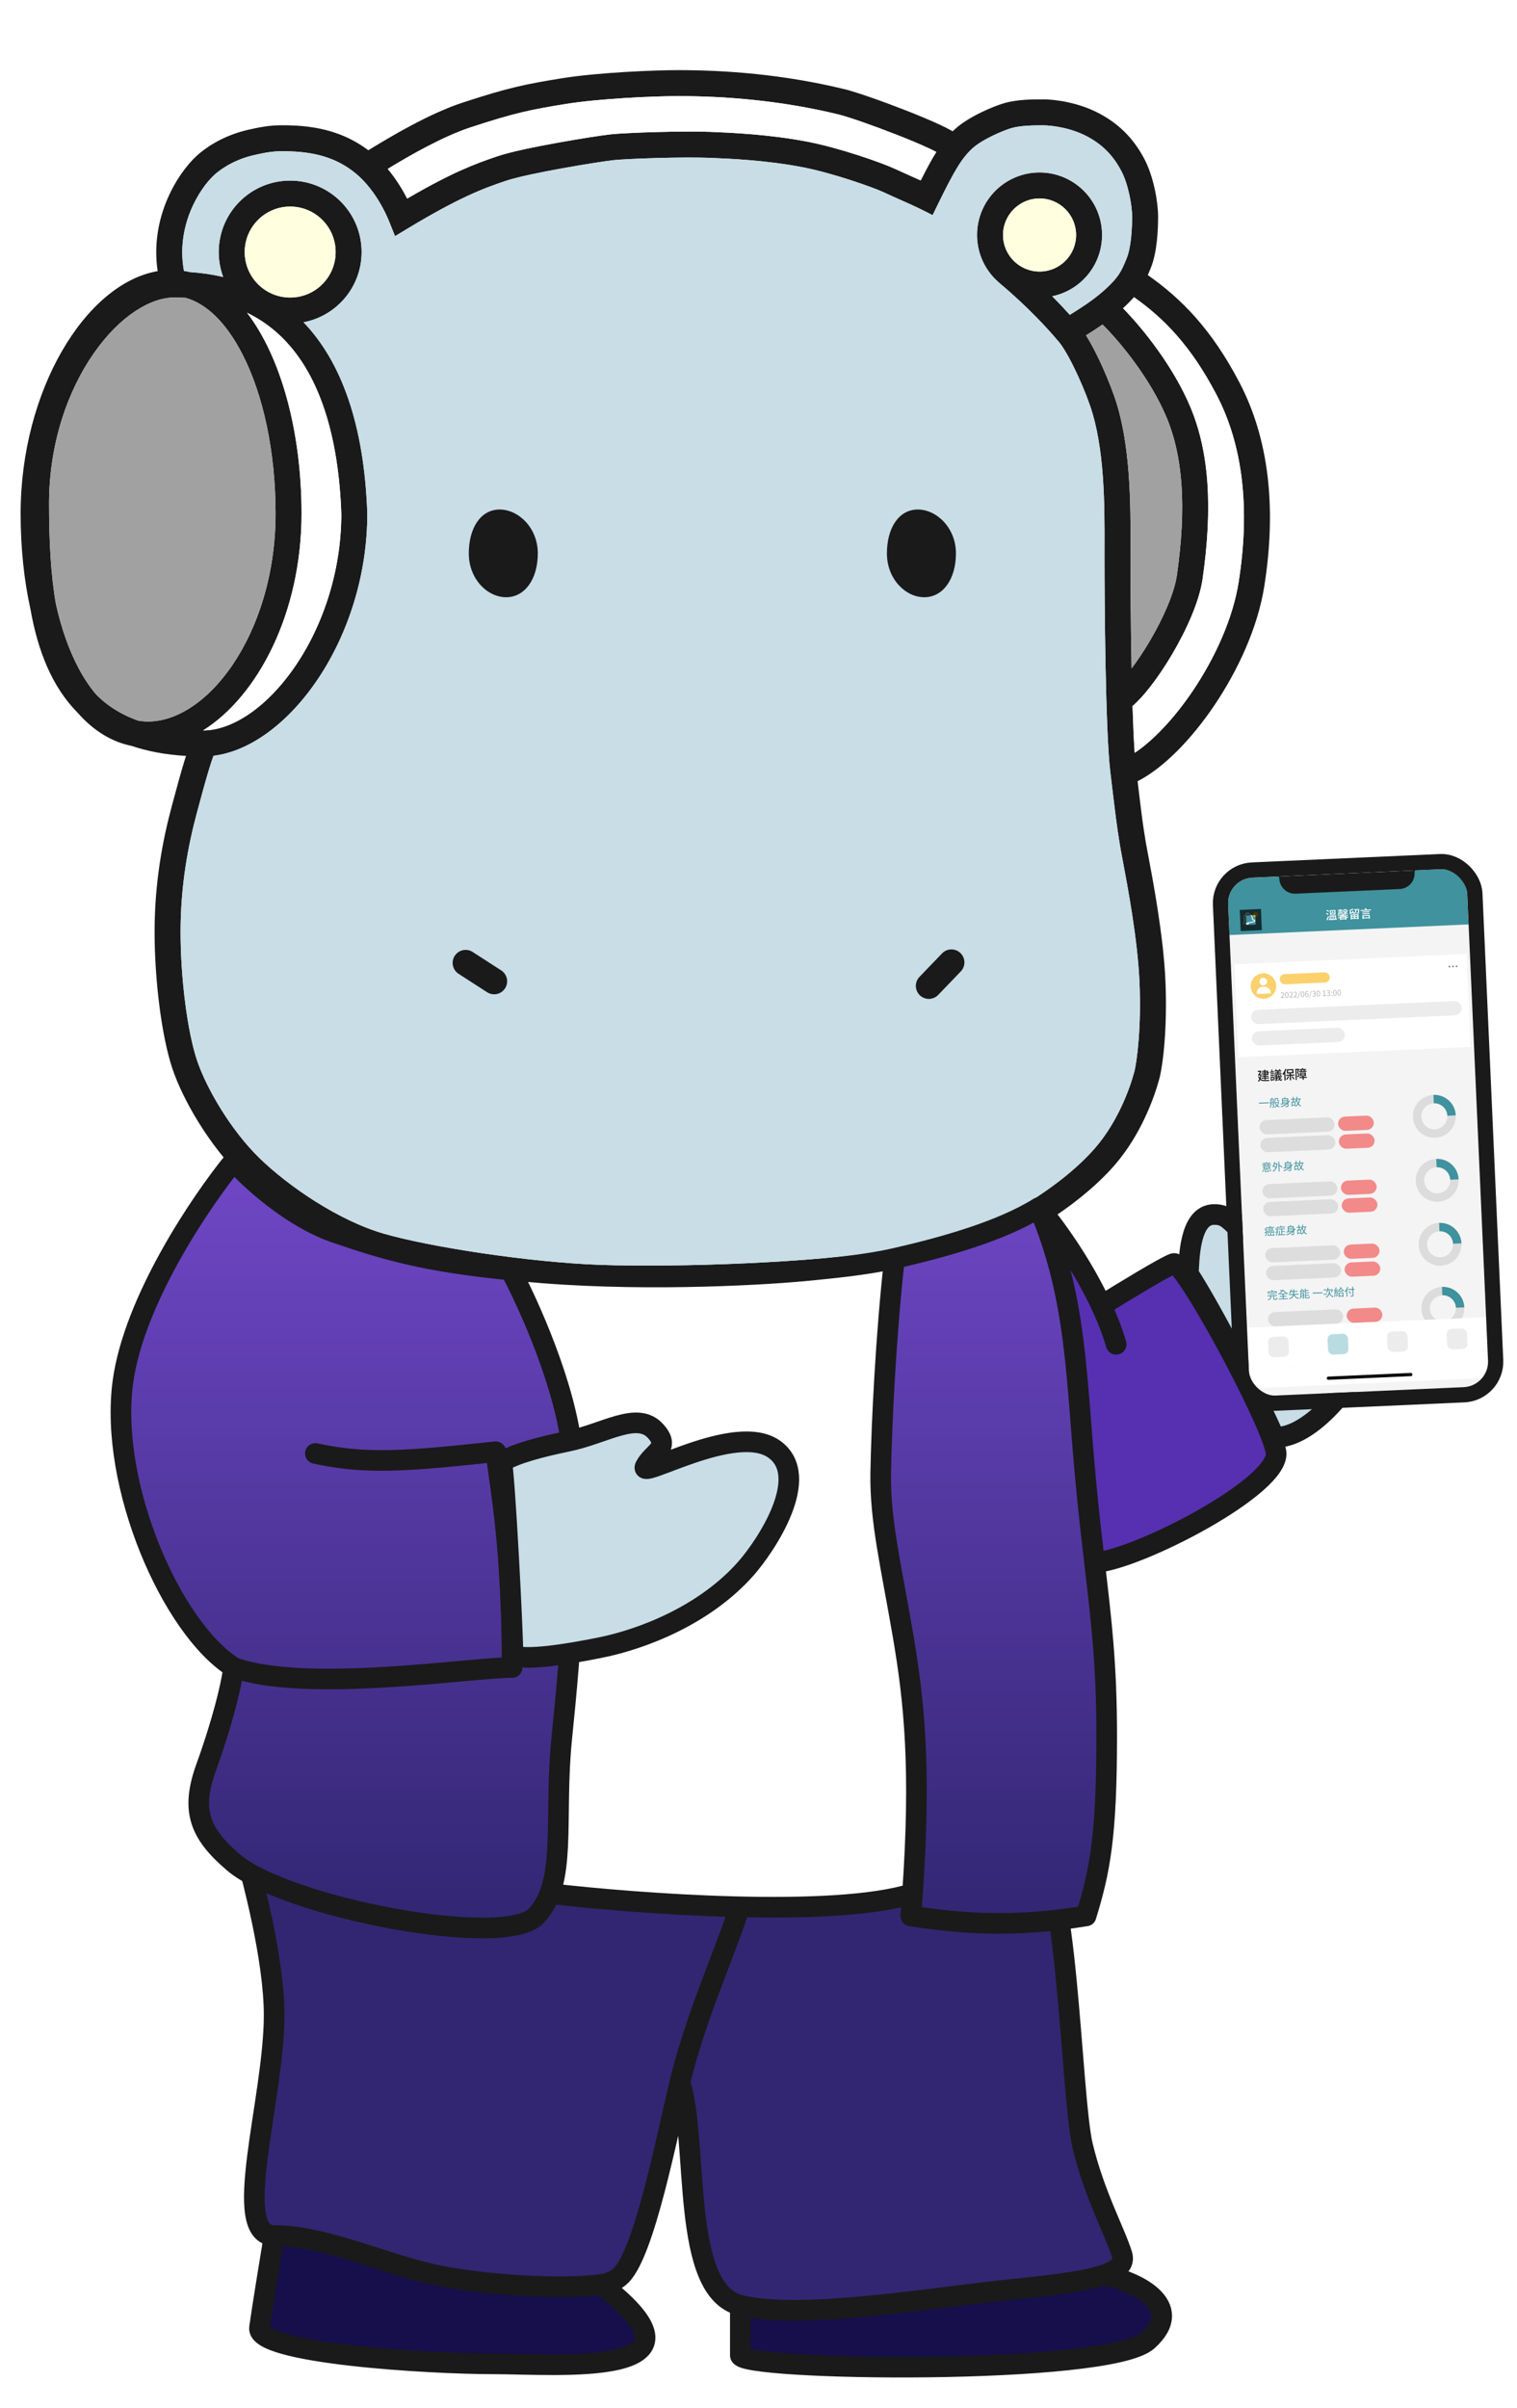 <svg width="259" height="411" viewBox="0 0 259 411" fill="none" xmlns="http://www.w3.org/2000/svg">
<path fill-rule="evenodd" clip-rule="evenodd" d="M162.361 22.246C162.458 22.301 162.553 22.356 162.647 22.412C162.744 22.318 162.842 22.224 162.942 22.131C164.225 20.934 165.994 19.92 167.519 19.179C169.066 18.428 170.574 17.856 171.47 17.6C173.713 16.959 176.327 16.959 178.059 16.96L178.179 16.96C179.948 16.96 184.084 17.417 187.829 19.445C191.608 21.492 193.836 24.204 195.389 27.155C196.981 30.179 197.724 34.572 197.724 36.921C197.724 38.963 197.607 42.989 196.448 45.805L196.398 45.926L196.397 45.928C196.257 46.267 196.117 46.608 195.966 46.953C201.807 51.035 206.93 56.332 211.61 65.28C216.601 74.82 217.987 86.559 215.855 100.06C214.751 107.052 211.381 114.39 207.295 120.432C203.409 126.179 198.655 131.078 194.222 133.338C195.022 140.014 195.107 140.544 195.526 143.154C195.554 143.333 195.584 143.521 195.616 143.721C195.678 144.107 195.812 144.81 195.992 145.76C196.817 150.109 198.621 159.613 198.969 167.259C199.334 175.285 198.566 181.773 197.925 184.154C197.037 187.45 194.752 193.687 190.394 198.748C187.292 202.35 182.656 206.184 176.679 209.741C172.075 212.482 163.504 215.809 152.224 217.783C139.772 219.962 115.382 220.786 102.274 220.31C89.934 219.861 72.7 217.235 64.314 214.818C55.688 212.333 46.51 205.994 41.203 200.831C35.812 195.586 31.236 187.793 29.418 182.338C27.605 176.9 26.393 167.352 26.393 159.042C26.393 150.619 27.758 143.398 29.381 137.394C29.446 137.153 29.511 136.912 29.576 136.671C30.2 134.36 30.825 132.045 31.427 130.066C31.535 129.713 31.645 129.361 31.756 129.016C28.243 128.807 25.166 128.219 22.472 127.303C18.992 126.613 15.897 124.64 13.269 121.659C8.841 117.195 6.45 111.022 5.201 103.982C4.104 99.02 3.521 93.501 3.521 87.655C3.521 66.649 14.592 48.402 26.916 46.276C25.55 37.118 30.317 29.562 33.634 26.547C34.682 25.594 37.653 23.222 42.397 22.144C45.629 21.409 46.922 21.334 49.457 21.396C55.581 21.546 59.638 23.241 62.785 25.575C62.817 25.599 62.85 25.624 62.883 25.648C66.692 23.312 73.255 19.389 79.07 17.486C86.815 14.951 89.7 14.371 95.761 13.385C102.126 12.348 111.869 11.97 115.801 11.97C123.827 11.97 133.714 12.673 144.187 15.221C146.181 15.706 150.673 17.282 154.718 18.868C156.762 19.669 158.751 20.496 160.314 21.219C161.092 21.579 161.797 21.928 162.361 22.246ZM96.474 17.763C102.498 16.782 111.97 16.405 115.801 16.405C123.577 16.405 133.097 17.088 143.139 19.531C144.809 19.937 149.049 21.41 153.099 22.998C155.102 23.783 157 24.574 158.452 25.245C159.009 25.503 159.481 25.734 159.859 25.934C159.034 27.24 158.19 28.808 157.192 30.799C156.611 30.536 155.998 30.262 155.39 29.992C154.463 29.578 153.548 29.171 152.779 28.812C150.532 27.763 143.408 25.269 137.99 24.209C131.428 22.925 124.76 22.645 121.296 22.506C116.618 22.319 106.816 22.642 104.189 22.934C102.865 23.081 99.166 23.646 95.308 24.342C91.489 25.03 87.275 25.886 85.02 26.638C81.06 27.958 76.996 29.524 69.521 33.892C68.782 32.449 67.688 30.605 66.195 28.825C70.032 26.497 75.603 23.288 80.45 21.701C87.954 19.246 90.614 18.717 96.474 17.763ZM31.406 46.234C31.746 46.288 32.082 46.355 32.416 46.435C34.39 46.566 36.289 46.845 38.106 47.274C37.613 45.95 37.344 44.516 37.344 43.02C37.344 36.283 42.805 30.822 49.542 30.822C56.279 30.822 61.74 36.283 61.74 43.02C61.74 48.976 57.471 53.935 51.826 55.005C58.293 61.743 62.191 72.513 62.711 87.655C62.711 109.035 49.212 127.432 36.448 128.994C36.211 129.647 35.951 130.438 35.671 131.359C35.09 133.265 34.484 135.509 33.856 137.837L33.855 137.838C33.791 138.075 33.727 138.313 33.663 138.551C32.113 144.286 30.829 151.109 30.829 159.042C30.829 167.09 32.019 176.116 33.626 180.936C35.227 185.739 39.429 192.916 44.296 197.652C49.247 202.469 57.812 208.329 65.542 210.556C73.513 212.853 90.379 215.438 102.436 215.877C115.388 216.348 139.435 215.518 151.459 213.414C162.357 211.506 170.383 208.327 174.41 205.93C180.078 202.556 184.313 199.012 187.033 195.854C190.791 191.489 192.846 185.955 193.641 183.001C194.12 181.224 194.891 175.237 194.538 167.46C194.209 160.218 192.531 151.346 191.678 146.836L191.678 146.833C191.473 145.75 191.316 144.919 191.236 144.422C191.207 144.24 191.18 144.068 191.153 143.904C190.672 140.898 190.613 140.534 189.561 131.721C188.714 124.624 188.575 102.276 188.575 95.14C188.575 94.597 188.576 94.035 188.578 93.458V93.452C188.595 86.188 188.618 76.413 186.066 69.12C185.355 67.088 184.351 64.7 183.31 62.6C182.232 60.424 181.239 58.813 180.591 58.133L180.537 58.075L180.486 58.014C179.267 56.534 175.528 52.385 170.66 48.328L170.666 48.32C168.311 46.362 166.812 43.411 166.812 40.109C166.812 34.214 171.591 29.435 177.486 29.435C183.38 29.435 188.159 34.214 188.159 40.109C188.159 45.263 184.505 49.565 179.646 50.563C180.85 51.774 181.866 52.862 182.648 53.735C184.348 52.691 186.489 51.315 188.228 49.802C189.717 48.507 190.507 47.597 191.025 46.822C191.548 46.039 191.855 45.309 192.324 44.17L192.346 44.116C193.127 42.219 193.288 39.037 193.288 36.921C193.288 35.111 192.645 31.464 191.464 29.221C190.244 26.904 188.591 24.903 185.717 23.346C182.808 21.77 179.459 21.396 178.179 21.396C176.305 21.396 174.276 21.411 172.689 21.865C172.095 22.034 170.83 22.502 169.458 23.169C168.064 23.846 166.766 24.63 165.969 25.373C164.23 26.997 162.999 28.99 160.211 34.705L159.229 36.718L157.226 35.716C156.271 35.239 155.057 34.699 153.772 34.128L153.771 34.127C152.829 33.708 151.849 33.273 150.903 32.831C148.992 31.939 142.213 29.555 137.138 28.562C130.946 27.351 124.585 27.077 121.118 26.939C116.617 26.758 107.043 27.08 104.679 27.343C103.509 27.473 99.93 28.016 96.095 28.707C92.221 29.405 88.325 30.212 86.422 30.846C82.426 32.178 78.278 33.771 69.678 38.958L67.443 40.307L66.473 37.883C65.942 36.554 63.911 31.934 60.142 29.137C57.757 27.368 54.592 25.959 49.349 25.831C47.172 25.778 46.246 25.818 43.38 26.469C39.617 27.325 37.31 29.2 36.618 29.829C34.021 32.189 29.999 38.623 31.406 46.234ZM191.74 52.615C192.48 51.942 193.093 51.32 193.612 50.721C198.798 54.381 203.384 59.123 207.679 67.335C212.115 75.815 213.501 86.532 211.474 99.368C210.499 105.545 207.455 112.277 203.62 117.948C200.428 122.67 196.851 126.415 193.725 128.492C193.575 126.317 193.455 123.541 193.36 120.501C194.327 119.677 195.339 118.545 196.315 117.301C197.58 115.689 198.901 113.734 200.129 111.653C202.545 107.558 204.768 102.682 205.325 98.78C207.039 86.785 206.503 77.251 203.234 69.469C200.32 62.53 195.133 56.078 191.74 52.615ZM196.308 109.4C195.29 111.125 194.217 112.732 193.199 114.077C193.05 106.589 193.011 98.9 193.011 95.14C193.011 94.578 193.013 93.987 193.015 93.37V93.369V93.368C193.038 86.252 193.073 75.713 190.252 67.654C189.479 65.445 188.404 62.889 187.285 60.631C186.698 59.445 186.061 58.264 185.417 57.239C186.276 56.706 187.252 56.079 188.242 55.386C191.359 58.488 196.417 64.694 199.144 71.186C201.975 77.925 202.592 86.546 200.934 98.153C200.501 101.182 198.635 105.455 196.308 109.4ZM177.486 46.347C180.931 46.347 183.723 43.554 183.723 40.109C183.723 36.664 180.931 33.871 177.486 33.871C174.041 33.871 171.248 36.664 171.248 40.109C171.248 43.554 174.041 46.347 177.486 46.347ZM57.304 43.02C57.304 47.307 53.829 50.782 49.542 50.782C45.255 50.782 41.779 47.307 41.779 43.02C41.779 38.733 45.255 35.257 49.542 35.257C53.829 35.257 57.304 38.733 57.304 43.02ZM39.684 113.501C44.04 107.104 47.047 98.007 47.047 87.655C47.047 76.997 44.906 67.332 41.411 60.499C38.52 54.85 35.104 51.787 31.681 50.834C31.038 50.8 30.385 50.782 29.72 50.782C25.832 50.782 20.557 53.773 15.998 60.321C11.567 66.684 8.373 75.709 8.373 85.991C8.373 92.215 8.657 98 9.549 103.099C10.473 107.251 11.77 110.911 13.361 113.931C14.327 115.766 15.364 117.307 16.453 118.57C17.633 119.753 18.98 120.774 20.522 121.624C21.449 122.135 22.467 122.595 23.587 122.994C24.15 123.092 24.716 123.141 25.284 123.141C29.893 123.141 35.252 120.008 39.684 113.501ZM51.483 87.655C51.483 73.714 48.008 60.987 42.18 53.383C45.064 54.78 47.567 56.739 49.683 59.253C54.523 65.002 57.799 74.199 58.275 87.73C58.258 97.935 54.873 107.377 50.054 114.202C45.098 121.219 39.265 124.665 34.71 124.665L34.678 124.665C44.044 118.784 51.483 104.594 51.483 87.655Z" fill="#1A1A1A"/>
<path d="M31.406 46.234C31.746 46.288 32.082 46.355 32.416 46.435C34.39 46.566 36.289 46.845 38.106 47.274C37.613 45.95 37.344 44.516 37.344 43.02C37.344 36.283 42.805 30.822 49.542 30.822C56.279 30.822 61.74 36.283 61.74 43.02C61.74 48.976 57.471 53.935 51.826 55.005C58.293 61.743 62.191 72.513 62.711 87.655C62.711 109.035 49.212 127.432 36.448 128.994C36.211 129.647 35.951 130.438 35.671 131.359C35.09 133.265 34.484 135.509 33.856 137.837L33.855 137.838C33.791 138.075 33.727 138.313 33.663 138.551C32.113 144.286 30.829 151.109 30.829 159.042C30.829 167.09 32.019 176.116 33.626 180.936C35.227 185.739 39.429 192.916 44.296 197.652C49.247 202.469 57.812 208.329 65.542 210.556C73.513 212.853 90.379 215.438 102.436 215.877C115.388 216.348 139.435 215.518 151.459 213.414C162.357 211.506 170.383 208.327 174.41 205.93C180.078 202.556 184.313 199.012 187.033 195.854C190.791 191.489 192.846 185.955 193.641 183.001C194.12 181.224 194.891 175.237 194.538 167.46C194.209 160.218 192.531 151.346 191.678 146.836L191.678 146.833C191.473 145.75 191.316 144.919 191.236 144.422C191.207 144.24 191.18 144.068 191.153 143.904C190.672 140.898 190.613 140.534 189.561 131.721C188.714 124.624 188.575 102.276 188.575 95.14C188.575 94.597 188.576 94.035 188.578 93.458V93.452C188.595 86.188 188.618 76.413 186.066 69.12C185.355 67.088 184.351 64.7 183.31 62.6C182.232 60.424 181.239 58.813 180.591 58.133L180.537 58.075L180.486 58.014C179.267 56.534 175.528 52.385 170.66 48.328L170.666 48.32C168.311 46.362 166.812 43.411 166.812 40.109C166.812 34.214 171.591 29.435 177.486 29.435C183.38 29.435 188.159 34.214 188.159 40.109C188.159 45.263 184.505 49.565 179.646 50.563C180.85 51.774 181.866 52.862 182.648 53.735C184.348 52.691 186.489 51.315 188.228 49.802C189.717 48.507 190.507 47.597 191.025 46.822C191.548 46.039 191.855 45.309 192.324 44.17L192.346 44.116C193.127 42.219 193.288 39.037 193.288 36.921C193.288 35.111 192.645 31.464 191.464 29.221C190.244 26.904 188.591 24.903 185.717 23.346C182.808 21.77 179.459 21.396 178.179 21.396C176.305 21.396 174.276 21.411 172.689 21.865C172.095 22.034 170.83 22.502 169.458 23.169C168.064 23.846 166.766 24.63 165.969 25.373C164.23 26.997 162.999 28.99 160.211 34.705L159.229 36.718L157.226 35.716C156.271 35.239 155.057 34.699 153.772 34.128L153.771 34.127C152.829 33.708 151.849 33.273 150.903 32.831C148.992 31.939 142.213 29.555 137.138 28.562C130.946 27.351 124.585 27.077 121.118 26.939C116.617 26.758 107.043 27.08 104.679 27.343C103.509 27.473 99.93 28.016 96.095 28.707C92.221 29.405 88.325 30.212 86.422 30.846C82.426 32.178 78.278 33.771 69.678 38.958L67.443 40.307L66.473 37.883C65.942 36.554 63.911 31.934 60.142 29.137C57.757 27.368 54.592 25.959 49.349 25.831C47.172 25.778 46.246 25.818 43.38 26.469C39.617 27.325 37.31 29.2 36.618 29.829C34.021 32.189 29.999 38.623 31.406 46.234Z" fill="#C8DDE6"/>
<path d="M183.723 40.109C183.723 43.554 180.931 46.347 177.486 46.347C174.041 46.347 171.248 43.554 171.248 40.109C171.248 36.664 174.041 33.871 177.486 33.871C180.931 33.871 183.723 36.664 183.723 40.109Z" fill="#FFFEDE"/>
<path d="M49.542 50.782C53.829 50.782 57.304 47.307 57.304 43.02C57.304 38.733 53.829 35.257 49.542 35.257C45.255 35.257 41.779 38.733 41.779 43.02C41.779 47.307 45.255 50.782 49.542 50.782Z" fill="#FFFEDE"/>
<path d="M115.801 16.405C111.97 16.405 102.498 16.782 96.474 17.763C90.614 18.717 87.954 19.246 80.45 21.701C75.603 23.288 70.032 26.497 66.195 28.825C67.688 30.605 68.782 32.449 69.521 33.892C76.996 29.524 81.06 27.958 85.02 26.638C87.275 25.886 91.489 25.03 95.308 24.342C99.166 23.646 102.865 23.081 104.189 22.934C106.816 22.642 116.618 22.319 121.296 22.506C124.76 22.645 131.428 22.925 137.99 24.209C143.408 25.269 150.532 27.763 152.779 28.812C153.548 29.171 154.463 29.578 155.39 29.992C155.998 30.262 156.611 30.536 157.192 30.799C158.19 28.808 159.034 27.24 159.859 25.934C159.481 25.734 159.009 25.503 158.452 25.245C157 24.574 155.102 23.783 153.099 22.998C149.049 21.41 144.809 19.937 143.139 19.531C133.097 17.088 123.577 16.405 115.801 16.405Z" fill="white"/>
<path d="M47.047 87.655C47.047 98.007 44.04 107.104 39.684 113.501C35.252 120.008 29.893 123.141 25.284 123.141C24.716 123.141 24.15 123.092 23.587 122.994C22.467 122.595 21.449 122.135 20.522 121.624C18.98 120.774 17.633 119.753 16.453 118.57C15.364 117.307 14.327 115.766 13.361 113.931C11.77 110.911 10.473 107.251 9.549 103.099C8.657 98 8.373 92.215 8.373 85.991C8.373 75.709 11.567 66.684 15.998 60.321C20.557 53.773 25.832 50.782 29.72 50.782C30.385 50.782 31.038 50.8 31.681 50.834C35.104 51.787 38.52 54.85 41.411 60.499C44.906 67.332 47.047 76.997 47.047 87.655Z" fill="#A1A1A1"/>
<path d="M193.199 114.077C194.217 112.732 195.29 111.125 196.308 109.4C198.635 105.455 200.501 101.182 200.934 98.153C202.592 86.546 201.975 77.925 199.144 71.186C196.417 64.694 191.359 58.488 188.242 55.386C187.252 56.079 186.276 56.706 185.417 57.239C186.061 58.264 186.698 59.445 187.285 60.631C188.404 62.889 189.479 65.445 190.252 67.654C193.073 75.713 193.038 86.252 193.015 93.368V93.369V93.37C193.013 93.987 193.011 94.578 193.011 95.14C193.011 98.9 193.05 106.589 193.199 114.077Z" fill="#A1A1A1"/>
<path d="M42.18 53.383C48.008 60.987 51.483 73.714 51.483 87.655C51.483 104.594 44.044 118.784 34.678 124.665L34.71 124.665C39.265 124.665 45.098 121.219 50.054 114.202C54.873 107.377 58.258 97.935 58.275 87.73C57.799 74.199 54.523 65.002 49.683 59.253C47.567 56.739 45.064 54.78 42.18 53.383Z" fill="white"/>
<path d="M193.612 50.721C193.093 51.32 192.48 51.942 191.74 52.615C195.133 56.078 200.32 62.53 203.234 69.469C206.503 77.251 207.039 86.785 205.325 98.78C204.768 102.682 202.545 107.558 200.129 111.653C198.901 113.734 197.58 115.689 196.315 117.301C195.339 118.545 194.327 119.677 193.36 120.501C193.455 123.541 193.575 126.317 193.725 128.492C196.851 126.415 200.428 122.67 203.62 117.948C207.455 112.277 210.499 105.545 211.474 99.368C213.501 86.532 212.115 75.815 207.679 67.335C203.384 59.123 198.798 54.381 193.612 50.721Z" fill="white"/>
<path d="M163.208 94.447C163.208 98.811 161.017 101.932 157.802 101.932C154.586 101.932 151.425 98.811 151.425 94.447C151.425 90.083 153.478 86.961 156.693 86.961C159.908 86.961 163.208 90.083 163.208 94.447Z" fill="#1A1A1A"/>
<path d="M91.82 94.447C91.82 98.811 89.629 101.932 86.414 101.932C83.199 101.932 80.038 98.811 80.038 94.447C80.038 90.083 82.09 86.961 85.305 86.961C88.52 86.961 91.82 90.083 91.82 94.447Z" fill="#1A1A1A"/>
<path fill-rule="evenodd" clip-rule="evenodd" d="M163.975 162.659C164.858 163.508 164.885 164.912 164.036 165.795L160.18 169.805C159.331 170.688 157.927 170.716 157.044 169.867C156.161 169.018 156.133 167.614 156.982 166.731L160.839 162.72C161.688 161.837 163.092 161.81 163.975 162.659ZM77.636 163.139C78.3 162.11 79.672 161.814 80.702 162.478L85.569 165.618C86.598 166.282 86.894 167.655 86.23 168.684C85.566 169.713 84.193 170.009 83.164 169.345L78.297 166.205C77.268 165.541 76.972 164.168 77.636 163.139Z" fill="#1A1A1A"/>
<path d="M126.397 324.813C100.394 324.813 58.783 317.562 41.228 313.936C43.104 320.257 46.803 334.35 46.803 343.921C46.803 358.325 39.199 381.548 46.803 381.548C55.554 381.548 65.509 386.427 74.514 388.309C82.652 390.01 95.983 390.83 102.644 389.892C104.041 389.696 105.214 389.201 106.082 388.309C110.082 384.194 113.843 364.645 116.083 355.385C119.105 342.892 124.939 330.79 126.397 324.813Z" fill="#322672"/>
<path d="M176.561 317.464C170.935 319.522 158.902 324.813 126.397 324.813C124.939 330.79 119.105 342.892 116.083 355.385C119.365 365.674 116.083 390.955 126.397 393.453C136.711 395.952 158.277 392.278 170.779 390.955C178.237 390.166 184.639 389.533 188.325 388.309C190.817 387.481 192.068 386.382 191.563 384.781C190.313 380.813 186.875 374.64 184.844 366.262C182.812 357.884 182.187 315.406 176.561 317.464Z" fill="#322672"/>
<path d="M170.779 390.955C158.277 392.278 136.711 395.952 126.397 393.453V401.978C126.397 404.624 189.219 405.506 195.939 399.48C202.659 393.453 193.681 389.191 188.325 388.309C184.639 389.533 178.237 390.166 170.779 390.955Z" fill="#170E4C"/>
<path d="M74.514 388.309C65.509 386.427 55.554 381.548 46.803 381.548C46.178 385.32 44.803 393.747 44.303 397.275C43.678 401.684 73.264 403.448 84.204 403.448C95.143 403.448 123.584 406.027 102.644 389.892C95.983 390.83 82.652 390.01 74.514 388.309Z" fill="#170E4C"/>
<path d="M126.397 324.813C100.394 324.813 58.783 317.562 41.228 313.936C43.104 320.257 46.803 334.35 46.803 343.921C46.803 358.325 39.199 381.548 46.803 381.548M126.397 324.813C158.902 324.813 170.935 319.522 176.561 317.464C182.187 315.406 182.812 357.884 184.844 366.262C186.875 374.64 190.313 380.813 191.563 384.781C192.068 386.382 190.817 387.481 188.325 388.309M126.397 324.813C124.939 330.79 119.105 342.892 116.083 355.385M126.397 393.453C136.711 395.952 158.277 392.278 170.779 390.955C178.237 390.166 184.639 389.533 188.325 388.309M126.397 393.453C116.083 390.955 119.365 365.674 116.083 355.385M126.397 393.453C126.397 395.413 126.397 399.862 126.397 401.978M126.397 393.453V401.978M116.083 355.385C113.843 364.645 110.082 384.194 106.082 388.309C105.214 389.201 104.041 389.696 102.644 389.892M46.803 381.548C55.554 381.548 65.509 386.427 74.514 388.309C82.652 390.01 95.983 390.83 102.644 389.892M46.803 381.548C46.178 385.32 44.803 393.747 44.303 397.275C43.678 401.684 73.264 403.448 84.204 403.448C95.143 403.448 123.584 406.027 102.644 389.892M126.397 401.978C126.397 404.624 189.219 405.506 195.939 399.48C202.659 393.453 193.681 389.191 188.325 388.309" stroke="#1A1A1A" stroke-width="3.521" stroke-linecap="round" stroke-linejoin="round"/>
<path d="M185.428 253.35C183.668 235.012 183.961 221.809 177.36 206.112C170.882 210.161 160.874 212.94 152.714 214.789C151.247 227.867 150.514 243.081 150.367 251.296C150.22 259.511 152.127 267.139 154.181 279.169C156.121 290.533 157.276 302.028 155.79 323.178C155.703 324.416 155.607 325.687 155.502 326.993C163.863 328.313 173.105 329.046 185.428 326.993C187.775 319.364 188.949 313.496 188.949 296.332C188.949 283.995 188.039 276.66 186.874 266.699C186.418 262.803 185.923 258.506 185.428 253.35Z" fill="url(#paint0_linear_4154_108126)"/>
<path d="M177.36 206.112C183.961 221.809 183.668 235.012 185.428 253.35C185.923 258.506 186.418 262.803 186.874 266.699C194.188 266.259 218.876 253.496 217.849 247.775C216.822 242.054 202.152 215.061 200.392 215.648C198.983 216.117 191.567 220.636 188.035 222.836C184.665 215.576 179.846 209.013 177.36 206.112Z" fill="#5630B1"/>
<path fill-rule="evenodd" clip-rule="evenodd" d="M39.903 198.191C42.543 201.174 49.702 207.785 57.213 210.367C65.585 213.244 72.44 215.306 87.14 216.759C90.123 222.284 96.646 236.626 97.702 247.775C99.022 261.711 97.409 282.249 95.942 296.332C95.459 300.97 95.405 305.257 95.357 309.126C95.286 314.77 95.227 319.525 93.862 323.178C93.321 324.627 92.574 325.903 91.541 326.993C86.113 332.714 48.851 325.526 39.903 317.897C34.103 312.954 32.512 309.047 35.208 301.614C36.672 297.577 39.076 290.227 39.903 284.597C38.876 284.227 40.728 285.117 39.903 284.597C29.194 277.848 18.631 253.35 20.978 235.892C22.856 221.927 34.377 204.939 39.903 198.191Z" fill="url(#paint1_linear_4154_108126)"/>
<path d="M138.778 216.759C131.883 217.492 111.638 218.729 92.861 217.262C90.827 217.103 88.925 216.935 87.14 216.759C90.123 222.284 96.646 236.626 97.702 247.775C99.022 261.711 97.409 282.249 95.942 296.332C95.459 300.97 95.405 305.257 95.357 309.126C95.286 314.77 95.227 319.525 93.862 323.178C108.928 324.939 142.407 327.403 155.79 323.178C157.276 302.028 156.121 290.533 154.181 279.169C152.127 267.139 150.22 259.511 150.367 251.296C150.514 243.081 151.247 227.867 152.714 214.789C147.568 215.955 141.146 216.507 138.778 216.759Z" fill="white"/>
<path d="M177.36 206.112C183.961 221.809 183.668 235.012 185.428 253.35C185.923 258.506 186.418 262.803 186.874 266.699M177.36 206.112C170.882 210.161 160.874 212.94 152.714 214.789M177.36 206.112C179.846 209.013 184.665 215.576 188.035 222.836M152.714 214.789C147.568 215.955 141.146 216.507 138.778 216.759C131.883 217.492 111.638 218.729 92.861 217.262C90.827 217.103 88.925 216.935 87.14 216.759M152.714 214.789C151.247 227.867 150.514 243.081 150.367 251.296C150.22 259.511 152.127 267.139 154.181 279.169C156.121 290.533 157.276 302.028 155.79 323.178M39.903 284.597C29.194 277.848 18.631 253.35 20.978 235.892C22.856 221.927 34.377 204.939 39.903 198.191C42.543 201.174 49.702 207.785 57.213 210.367C65.585 213.244 72.44 215.306 87.14 216.759M39.903 284.597C40.728 285.117 38.876 284.227 39.903 284.597ZM39.903 284.597C52.196 289.015 80.393 284.597 87.433 284.597C87.433 264.352 85.526 254.67 84.646 247.775C69.389 249.389 62.641 249.976 53.839 248.068M39.903 284.597C39.076 290.227 36.672 297.577 35.208 301.614C32.512 309.047 34.103 312.954 39.903 317.897C48.851 325.526 86.113 332.714 91.541 326.993C92.574 325.903 93.321 324.627 93.862 323.178M87.14 216.759C90.123 222.284 96.646 236.626 97.702 247.775C99.022 261.711 97.409 282.249 95.942 296.332C95.459 300.97 95.405 305.257 95.357 309.126C95.286 314.77 95.227 319.525 93.862 323.178M190.563 229.438C189.916 227.227 189.04 225.001 188.035 222.836M188.035 222.836C191.567 220.636 198.983 216.117 200.392 215.648C202.152 215.061 216.822 242.054 217.849 247.775C218.876 253.496 194.188 266.259 186.874 266.699M186.874 266.699C188.039 276.66 188.949 283.995 188.949 296.332C188.949 313.496 187.775 319.364 185.428 326.993C173.105 329.046 163.863 328.313 155.502 326.993C155.607 325.687 155.703 324.416 155.79 323.178M93.862 323.178C108.928 324.939 142.407 327.403 155.79 323.178" stroke="#1A1A1A" stroke-width="3.521" stroke-linecap="round" stroke-linejoin="round"/>
<path d="M96.822 246.015C92.681 246.862 87.726 248.117 85.672 249.536C86.259 253.056 87.579 278.582 87.579 282.543C89.927 283.423 96.526 282.397 102.396 281.223C109.731 279.756 120.323 275.653 127.335 267.726C130.709 263.912 138.73 251.995 132.176 247.335C125.575 242.641 108.851 252.763 110.171 250.269C111.491 247.775 114.572 247.188 111.932 244.254C108.79 240.763 103.276 244.694 96.822 246.015Z" fill="#C8DDE6" stroke="#1A1A1A" stroke-width="3.521" stroke-linecap="round" stroke-linejoin="round"/>
<path d="M207.286 207.286C202.966 207.286 203.032 215.257 202.885 217.408C206.993 223.716 214.768 238.826 217.555 245.281C223.57 245.721 231.932 235.746 233.839 228.851C236.94 217.637 233.105 209.046 230.171 206.112C227.237 203.178 221.956 202.298 218.142 204.205C214.431 206.061 212.289 210.528 211.541 209.78C209.633 207.873 209.047 207.286 207.286 207.286Z" fill="#C8DDE6" stroke="#1A1A1A" stroke-width="3.521" stroke-linecap="round" stroke-linejoin="round"/>
<g clip-path="url(#clip0_4154_108126)">
<rect x="209.487" y="149.986" width="40.862" height="88.479" rx="4.359" transform="rotate(-2.552 209.487 149.986)" fill="#F4F4F4"/>
<path d="M214.936 188.213L214.942 188.363L216.616 188.288L216.609 188.138L214.936 188.213ZM216.766 188.204L216.784 188.332C216.99 188.303 217.28 188.258 217.556 188.217L217.549 188.105C217.254 188.146 216.957 188.183 216.766 188.204ZM216.957 187.555L216.962 187.666L217.395 187.647L217.39 187.535L216.957 187.555ZM217.117 187.362C217.107 187.425 217.078 187.516 217.055 187.579L217.173 187.594C217.198 187.538 217.225 187.456 217.255 187.376L217.117 187.362ZM216.875 187.558L216.899 188.107C216.911 188.37 216.916 188.733 216.798 189C216.828 189.012 216.884 189.046 216.907 189.067C217.034 188.784 217.036 188.379 217.023 188.101L216.999 187.553L216.875 187.558ZM217.742 187.419L217.748 187.538L218.145 187.52L218.139 187.401L217.742 187.419ZM217.615 188.128L217.62 188.251L218.282 188.221L218.277 188.099L217.615 188.128ZM217.664 187.422L217.673 187.64C217.678 187.748 217.667 187.869 217.553 187.97C217.581 187.987 217.636 188.03 217.655 188.053C217.788 187.939 217.806 187.771 217.8 187.638L217.79 187.417L217.664 187.422ZM217.352 187.537L217.411 188.865C217.412 188.89 217.403 188.898 217.378 188.901C217.352 188.902 217.266 188.908 217.178 188.908C217.198 188.942 217.217 188.998 217.224 189.032C217.343 189.027 217.427 189.022 217.476 188.997C217.526 188.973 217.539 188.934 217.535 188.859L217.476 187.531L217.352 187.537ZM217.069 187.815C217.122 187.888 217.181 187.99 217.208 188.056L217.301 188.003C217.273 187.938 217.211 187.842 217.157 187.769L217.069 187.815ZM218.244 188.1L218.245 188.124C218.176 188.55 217.926 188.789 217.585 188.914C217.614 188.936 217.655 188.988 217.673 189.018C218.024 188.878 218.29 188.611 218.377 188.122L218.295 188.094L218.271 188.099L218.244 188.1ZM217.767 188.224L217.648 188.262C217.787 188.622 218.033 188.874 218.389 188.977C218.408 188.939 218.445 188.884 218.475 188.858C218.129 188.774 217.888 188.543 217.767 188.224ZM217.103 188.409C217.156 188.491 217.214 188.602 217.243 188.672L217.336 188.619C217.309 188.55 217.247 188.443 217.193 188.363L217.103 188.409ZM218.077 187.404L218.094 187.792C218.1 187.92 218.126 187.968 218.245 187.963C218.265 187.962 218.334 187.959 218.358 187.958C218.388 187.956 218.422 187.955 218.444 187.945C218.437 187.914 218.431 187.866 218.428 187.833C218.408 187.842 218.37 187.845 218.35 187.846C218.331 187.847 218.269 187.85 218.251 187.851C218.227 187.852 218.223 187.837 218.221 187.788L218.203 187.398L218.077 187.404ZM218.972 187.756L218.977 187.862L219.844 187.823L219.839 187.717L218.972 187.756ZM218.985 188.032L218.989 188.138L219.856 188.1L219.851 187.994L218.985 188.032ZM219.766 187.431L219.824 188.741C219.826 188.777 219.814 188.791 219.773 188.792C219.733 188.796 219.596 188.804 219.451 188.803C219.473 188.844 219.5 188.907 219.509 188.947C219.696 188.939 219.814 188.932 219.883 188.905C219.95 188.878 219.969 188.831 219.965 188.734L219.907 187.425L219.766 187.431ZM218.626 188.367L218.652 188.503C218.969 188.467 219.434 188.41 219.871 188.354L219.868 188.238C219.414 188.288 218.927 188.339 218.626 188.367ZM220.097 187.823C219.801 188.311 219.261 188.648 218.631 188.845C218.659 188.873 218.708 188.935 218.728 188.967C219.354 188.751 219.905 188.405 220.23 187.883L220.097 187.823ZM219.315 187.264C219.296 187.34 219.254 187.45 219.217 187.525L219.341 187.549C219.383 187.481 219.437 187.378 219.481 187.283L219.315 187.264ZM218.873 187.471L218.915 188.409L219.051 188.403L219.014 187.586L219.817 187.55L219.812 187.429L218.873 187.471ZM221.347 187.518L221.353 187.648L222.085 187.615L222.079 187.486L221.347 187.518ZM220.401 187.577L220.407 187.707L221.21 187.671L221.204 187.541L220.401 187.577ZM221.389 187.176C221.344 187.489 221.253 187.792 221.104 187.985C221.14 188.004 221.201 188.047 221.225 188.068C221.374 187.856 221.475 187.536 221.527 187.191L221.389 187.176ZM221.817 187.569C221.756 188.173 221.571 188.54 221.098 188.755C221.123 188.782 221.166 188.842 221.182 188.872C221.677 188.623 221.88 188.233 221.953 187.579L221.817 187.569ZM221.417 187.631L221.293 187.658C221.425 188.22 221.644 188.65 222.057 188.833C222.075 188.796 222.115 188.741 222.147 188.712C221.751 188.556 221.533 188.142 221.417 187.631ZM220.72 187.205L220.759 188.092L220.898 188.086L220.859 187.199L220.72 187.205ZM220.498 188.038L220.533 188.821L220.663 188.815L220.628 188.032L220.498 188.038ZM220.575 188.035L220.581 188.164L221.027 188.145L221.045 188.541L220.599 188.561L220.604 188.689L221.18 188.664L221.151 188.009L220.575 188.035Z" fill="#3F929E"/>
<rect x="214.989" y="191.223" width="12.814" height="2.441" rx="1.22" transform="rotate(-2.552 214.989 191.223)" fill="#DDDDDD"/>
<rect x="228.4" y="190.625" width="6.102" height="2.441" rx="1.22" transform="rotate(-2.552 228.4 190.625)" fill="#F28A8A"/>
<rect x="215.125" y="194.271" width="12.814" height="2.441" rx="1.22" transform="rotate(-2.552 215.125 194.271)" fill="#DDDDDD"/>
<rect x="228.536" y="193.673" width="6.102" height="2.441" rx="1.22" transform="rotate(-2.552 228.536 193.673)" fill="#F28A8A"/>
<path d="M244.724 186.869C243.813 186.909 242.949 187.289 242.303 187.933C241.657 188.577 241.274 189.44 241.23 190.351C241.187 191.263 241.485 192.158 242.067 192.861C242.649 193.564 243.473 194.024 244.376 194.152C245.28 194.279 246.198 194.064 246.952 193.55C247.706 193.035 248.24 192.258 248.45 191.37C248.66 190.482 248.531 189.547 248.089 188.749C247.646 187.951 246.921 187.348 246.056 187.056L245.596 188.423C246.12 188.6 246.559 188.966 246.828 189.449C247.096 189.933 247.174 190.499 247.047 191.037C246.919 191.576 246.596 192.047 246.139 192.359C245.682 192.671 245.125 192.801 244.578 192.724C244.03 192.646 243.531 192.367 243.178 191.941C242.825 191.515 242.645 190.973 242.671 190.42C242.697 189.868 242.929 189.345 243.321 188.955C243.713 188.564 244.236 188.334 244.789 188.309L244.724 186.869Z" fill="black" fill-opacity="0.1"/>
<path d="M248.545 190.363C248.524 189.883 248.408 189.411 248.204 188.976C248.001 188.54 247.713 188.149 247.359 187.825C247.004 187.5 246.589 187.249 246.137 187.085C245.685 186.921 245.205 186.847 244.724 186.869L244.788 188.303C245.08 188.29 245.372 188.334 245.647 188.434C245.922 188.534 246.174 188.687 246.39 188.884C246.605 189.081 246.78 189.319 246.904 189.584C247.028 189.849 247.098 190.135 247.111 190.427L248.545 190.363Z" fill="#3F929E"/>
<path d="M215.908 199.631L215.919 199.867C215.925 199.999 215.974 200.032 216.162 200.023C216.2 200.021 216.467 200.01 216.508 200.008C216.656 200.001 216.696 199.95 216.701 199.744C216.666 199.737 216.61 199.721 216.58 199.704C216.578 199.867 216.568 199.89 216.49 199.893C216.431 199.896 216.21 199.906 216.166 199.908C216.071 199.912 216.054 199.903 216.052 199.861L216.042 199.625L215.908 199.631ZM216.108 199.586C216.213 199.638 216.341 199.72 216.402 199.778L216.486 199.69C216.42 199.632 216.29 199.554 216.185 199.507L216.108 199.586ZM216.719 199.612C216.817 199.706 216.923 199.837 216.968 199.925L217.082 199.863C217.034 199.774 216.924 199.647 216.827 199.556L216.719 199.612ZM215.695 199.626C215.653 199.734 215.578 199.87 215.49 199.954L215.606 200.015C215.696 199.925 215.763 199.784 215.811 199.671L215.695 199.626ZM215.529 198.516L215.534 198.627L216.929 198.565L216.924 198.454L215.529 198.516ZM215.46 198.816L215.465 198.927L217.037 198.857L217.032 198.746L215.46 198.816ZM215.811 198.643C215.848 198.7 215.883 198.779 215.896 198.831L216.027 198.791C216.011 198.74 215.973 198.663 215.936 198.608L215.811 198.643ZM216.53 198.576C216.511 198.639 216.471 198.734 216.439 198.796L216.561 198.823C216.597 198.763 216.634 198.683 216.67 198.601L216.53 198.576ZM215.828 199.316L216.708 199.277L216.713 199.403L215.834 199.442L215.828 199.316ZM215.819 199.098L216.698 199.059L216.704 199.185L215.824 199.225L215.819 199.098ZM215.683 199.009L215.706 199.543L216.853 199.492L216.829 198.958L215.683 199.009ZM216.118 198.369C216.159 198.429 216.203 198.511 216.22 198.566L216.357 198.525C216.338 198.471 216.293 198.39 216.248 198.334L216.118 198.369ZM217.556 198.572L217.562 198.702L218.012 198.682L218.006 198.552L217.556 198.572ZM218.253 198.261L218.328 199.939L218.472 199.933L218.398 198.254L218.253 198.261ZM217.407 198.976C217.55 199.085 217.723 199.244 217.805 199.347L217.899 199.246C217.814 199.145 217.635 198.994 217.495 198.888L217.407 198.976ZM217.56 198.29C217.508 198.613 217.405 198.921 217.245 199.119C217.277 199.138 217.339 199.177 217.364 199.2C217.523 198.984 217.637 198.658 217.696 198.309L217.56 198.29ZM217.96 198.554L217.962 198.587C217.909 199.249 217.659 199.654 217.282 199.869C217.32 199.891 217.377 199.943 217.402 199.977C217.782 199.744 218.046 199.298 218.111 198.569L218.013 198.546L217.988 198.553L217.96 198.554ZM218.371 198.891C218.534 199.012 218.74 199.186 218.838 199.299L218.945 199.199C218.843 199.088 218.633 198.922 218.472 198.806L218.371 198.891ZM219.459 198.678L219.464 198.784L220.331 198.745L220.326 198.639L219.459 198.678ZM219.471 198.954L219.476 199.06L220.343 199.021L220.338 198.915L219.471 198.954ZM220.253 198.353L220.311 199.662C220.313 199.699 220.3 199.712 220.26 199.714C220.22 199.718 220.083 199.726 219.938 199.725C219.96 199.766 219.987 199.829 219.996 199.869C220.182 199.86 220.301 199.853 220.37 199.826C220.436 199.8 220.456 199.753 220.452 199.656L220.394 198.347L220.253 198.353ZM219.113 199.289L219.139 199.425C219.456 199.389 219.921 199.332 220.358 199.275L220.355 199.16C219.901 199.21 219.414 199.261 219.113 199.289ZM220.584 198.745C220.288 199.233 219.748 199.57 219.117 199.767C219.146 199.795 219.195 199.857 219.214 199.889C219.841 199.672 220.391 199.327 220.716 198.805L220.584 198.745ZM219.802 198.186C219.783 198.262 219.74 198.372 219.704 198.447L219.827 198.471C219.87 198.403 219.924 198.3 219.968 198.204L219.802 198.186ZM219.36 198.393L219.402 199.331L219.537 199.325L219.501 198.507L220.304 198.472L220.298 198.351L219.36 198.393ZM221.834 198.44L221.84 198.57L222.572 198.537L222.566 198.407L221.834 198.44ZM220.888 198.499L220.894 198.629L221.696 198.593L221.691 198.463L220.888 198.499ZM221.876 198.097C221.831 198.411 221.74 198.714 221.591 198.907C221.627 198.926 221.687 198.969 221.712 198.99C221.86 198.778 221.962 198.458 222.014 198.113L221.876 198.097ZM222.304 198.491C222.243 199.094 222.058 199.462 221.585 199.677C221.61 199.703 221.653 199.764 221.669 199.794C222.164 199.545 222.366 199.155 222.44 198.501L222.304 198.491ZM221.903 198.552L221.78 198.58C221.911 199.142 222.13 199.572 222.543 199.755C222.562 199.718 222.602 199.663 222.633 199.634C222.238 199.477 222.02 199.064 221.903 198.552ZM221.207 198.127L221.246 199.014L221.385 199.008L221.345 198.121L221.207 198.127ZM220.985 198.96L221.02 199.742L221.15 199.737L221.115 198.954L220.985 198.96ZM221.062 198.956L221.068 199.086L221.514 199.066L221.532 199.463L221.086 199.483L221.091 199.611L221.667 199.585L221.638 198.931L221.062 198.956Z" fill="#3F929E"/>
<rect x="215.476" y="202.144" width="12.814" height="2.441" rx="1.22" transform="rotate(-2.552 215.476 202.144)" fill="#DDDDDD"/>
<rect x="228.887" y="201.547" width="6.102" height="2.441" rx="1.22" transform="rotate(-2.552 228.887 201.547)" fill="#F28A8A"/>
<rect x="215.612" y="205.192" width="12.814" height="2.441" rx="1.22" transform="rotate(-2.552 215.612 205.192)" fill="#DDDDDD"/>
<rect x="229.023" y="204.594" width="6.102" height="2.441" rx="1.22" transform="rotate(-2.552 229.023 204.594)" fill="#F28A8A"/>
<path d="M245.211 197.79C244.3 197.831 243.436 198.211 242.79 198.855C242.143 199.499 241.761 200.362 241.717 201.273C241.674 202.185 241.972 203.08 242.554 203.783C243.136 204.486 243.959 204.946 244.863 205.073C245.767 205.201 246.685 204.986 247.439 204.472C248.193 203.957 248.727 203.179 248.937 202.291C249.147 201.403 249.018 200.469 248.575 199.671C248.132 198.873 247.408 198.269 246.543 197.978L246.082 199.345C246.607 199.521 247.046 199.887 247.314 200.371C247.583 200.855 247.661 201.421 247.534 201.959C247.406 202.497 247.082 202.969 246.626 203.281C246.169 203.593 245.612 203.723 245.064 203.645C244.517 203.568 244.018 203.289 243.665 202.863C243.312 202.437 243.131 201.894 243.158 201.342C243.184 200.79 243.416 200.267 243.808 199.876C244.199 199.486 244.723 199.256 245.276 199.231L245.211 197.79Z" fill="black" fill-opacity="0.1"/>
<path d="M249.032 201.285C249.01 200.805 248.895 200.333 248.691 199.898C248.487 199.462 248.2 199.071 247.845 198.746C247.491 198.422 247.075 198.17 246.623 198.006C246.171 197.842 245.692 197.769 245.211 197.79L245.275 199.225C245.567 199.212 245.859 199.256 246.134 199.356C246.408 199.456 246.661 199.608 246.876 199.806C247.092 200.003 247.267 200.241 247.391 200.506C247.514 200.77 247.585 201.057 247.598 201.349L249.032 201.285Z" fill="#3F929E"/>
<path d="M216.898 210.454L216.916 210.851L217.048 210.845L217.03 210.448L216.898 210.454ZM217.397 210.499L217.416 210.924L217.546 210.918L217.527 210.494L217.397 210.499ZM216.671 209.753L217.201 209.729L217.208 209.872L216.677 209.896L216.671 209.753ZM216.55 209.663L216.564 209.996L217.334 209.962L217.32 209.629L216.55 209.663ZM216.487 210.184L216.781 210.171L216.788 210.332L216.494 210.345L216.487 210.184ZM216.376 210.094L216.392 210.447L216.902 210.424L216.887 210.071L216.376 210.094ZM217.119 210.156L217.434 210.142L217.441 210.303L217.127 210.317L217.119 210.156ZM217.007 210.066L217.023 210.419L217.557 210.395L217.541 210.042L217.007 210.066ZM216.208 209.473L216.213 209.59L217.564 209.53L217.559 209.413L216.208 209.473ZM216.14 209.476L216.166 210.061C216.178 210.323 216.171 210.658 215.973 210.904C216.001 210.919 216.052 210.962 216.072 210.989C216.289 210.726 216.307 210.337 216.294 210.057L216.268 209.47L216.14 209.476ZM215.895 209.685C215.953 209.798 216.009 209.947 216.026 210.04L216.133 209.988C216.117 209.895 216.059 209.751 215.995 209.64L215.895 209.685ZM215.897 210.359L215.95 210.478C216.043 210.419 216.146 210.352 216.244 210.283L216.208 210.18C216.09 210.25 215.978 210.317 215.897 210.359ZM216.726 209.298C216.778 209.363 216.832 209.456 216.855 209.516L216.981 209.466C216.958 209.405 216.899 209.316 216.845 209.252L216.726 209.298ZM216.415 210.543L216.431 210.903L217.473 210.857L217.468 210.743L216.554 210.784L216.543 210.537L216.415 210.543ZM218.253 209.719L218.258 209.845L219.355 209.796L219.35 209.67L218.253 209.719ZM218.823 210.143L218.828 210.265L219.342 210.242L219.337 210.12L218.823 210.143ZM218.166 210.698L218.172 210.826L219.454 210.769L219.448 210.641L218.166 210.698ZM218.741 209.747L218.786 210.753L218.918 210.747L218.873 209.741L218.741 209.747ZM218.354 210.072L218.385 210.765L218.512 210.759L218.481 210.066L218.354 210.072ZM218.076 209.412L218.081 209.536L219.396 209.477L219.391 209.353L218.076 209.412ZM218.001 209.415L218.025 209.964C218.037 210.229 218.029 210.572 217.807 210.822C217.835 210.839 217.889 210.884 217.91 210.911C218.149 210.644 218.168 210.247 218.155 209.96L218.131 209.409L218.001 209.415ZM217.73 209.636C217.795 209.741 217.862 209.885 217.885 209.974L217.992 209.912C217.97 209.823 217.901 209.685 217.829 209.582L217.73 209.636ZM217.731 210.305L217.784 210.427C217.884 210.368 217.994 210.297 218.099 210.226L218.062 210.12C217.938 210.191 217.817 210.261 217.731 210.305ZM218.575 209.217C218.613 209.287 218.655 209.384 218.673 209.444L218.814 209.401C218.793 209.341 218.748 209.25 218.71 209.18L218.575 209.217ZM219.946 209.6L219.951 209.706L220.817 209.667L220.813 209.561L219.946 209.6ZM219.958 209.876L219.963 209.982L220.83 209.943L220.825 209.837L219.958 209.876ZM220.74 209.275L220.798 210.584C220.8 210.621 220.787 210.634 220.747 210.636C220.707 210.639 220.57 210.647 220.425 210.647C220.447 210.688 220.474 210.751 220.483 210.791C220.669 210.782 220.788 210.775 220.857 210.748C220.923 210.721 220.943 210.675 220.939 210.578L220.88 209.268L220.74 209.275ZM219.599 210.211L219.626 210.347C219.943 210.311 220.408 210.253 220.845 210.197L220.841 210.082C220.387 210.131 219.9 210.182 219.599 210.211ZM221.07 209.667C220.775 210.154 220.235 210.492 219.604 210.689C219.633 210.717 219.681 210.779 219.701 210.811C220.327 210.594 220.878 210.249 221.203 209.727L221.07 209.667ZM220.289 209.108C220.27 209.184 220.227 209.294 220.19 209.369L220.314 209.393C220.357 209.325 220.411 209.222 220.454 209.126L220.289 209.108ZM219.847 209.314L219.889 210.253L220.024 210.247L219.988 209.429L220.791 209.393L220.785 209.273L219.847 209.314ZM222.321 209.362L222.327 209.492L223.058 209.459L223.053 209.329L222.321 209.362ZM221.375 209.42L221.38 209.55L222.183 209.514L222.177 209.385L221.375 209.42ZM222.363 209.019C222.318 209.333 222.227 209.635 222.078 209.829C222.114 209.847 222.174 209.891 222.199 209.911C222.347 209.7 222.448 209.38 222.501 209.035L222.363 209.019ZM222.791 209.412C222.73 210.016 222.544 210.383 222.072 210.599C222.097 210.625 222.14 210.685 222.156 210.716C222.651 210.467 222.853 210.076 222.927 209.423L222.791 209.412ZM222.39 209.474L222.267 209.502C222.398 210.064 222.617 210.494 223.03 210.677C223.049 210.639 223.088 210.585 223.12 210.556C222.725 210.399 222.507 209.986 222.39 209.474ZM221.693 209.049L221.733 209.936L221.872 209.93L221.832 209.043L221.693 209.049ZM221.472 209.882L221.507 210.664L221.637 210.658L221.602 209.876L221.472 209.882ZM221.549 209.878L221.555 210.008L222.001 209.988L222.019 210.385L221.572 210.405L221.578 210.533L222.154 210.507L222.125 209.852L221.549 209.878Z" fill="#3F929E"/>
<rect x="215.963" y="213.066" width="12.814" height="2.441" rx="1.22" transform="rotate(-2.552 215.963 213.066)" fill="#DDDDDD"/>
<rect x="229.374" y="212.468" width="6.102" height="2.441" rx="1.22" transform="rotate(-2.552 229.374 212.468)" fill="#F28A8A"/>
<rect x="216.099" y="216.114" width="12.814" height="2.441" rx="1.22" transform="rotate(-2.552 216.099 216.114)" fill="#DDDDDD"/>
<rect x="229.51" y="215.516" width="6.102" height="2.441" rx="1.22" transform="rotate(-2.552 229.51 215.516)" fill="#F28A8A"/>
<path d="M245.698 208.712C244.786 208.753 243.923 209.132 243.276 209.777C242.63 210.421 242.248 211.283 242.204 212.195C242.161 213.106 242.459 214.001 243.041 214.704C243.623 215.407 244.446 215.868 245.35 215.995C246.253 216.123 247.172 215.908 247.926 215.393C248.679 214.879 249.214 214.101 249.424 213.213C249.634 212.325 249.505 211.391 249.062 210.593C248.619 209.795 247.894 209.191 247.029 208.9L246.569 210.267C247.093 210.443 247.533 210.809 247.801 211.293C248.07 211.776 248.148 212.343 248.021 212.881C247.893 213.419 247.569 213.89 247.112 214.202C246.656 214.514 246.099 214.644 245.551 214.567C245.004 214.49 244.504 214.211 244.152 213.785C243.799 213.359 243.618 212.816 243.645 212.264C243.671 211.711 243.903 211.189 244.295 210.798C244.686 210.408 245.21 210.178 245.762 210.153L245.698 208.712Z" fill="black" fill-opacity="0.1"/>
<path d="M249.519 212.207C249.497 211.726 249.381 211.255 249.178 210.819C248.974 210.384 248.687 209.993 248.332 209.668C247.977 209.344 247.562 209.092 247.11 208.928C246.658 208.764 246.178 208.691 245.698 208.712L245.762 210.146C246.054 210.133 246.346 210.178 246.62 210.278C246.895 210.377 247.148 210.53 247.363 210.727C247.579 210.925 247.754 211.163 247.877 211.427C248.001 211.692 248.072 211.979 248.085 212.271L249.519 212.207Z" fill="#3F929E"/>
<path d="M216.72 220.753L216.725 220.881L217.72 220.836L217.714 220.708L216.72 220.753ZM216.424 221.107L216.43 221.237L218.052 221.164L218.046 221.035L216.424 221.107ZM216.923 221.167C216.919 221.526 216.862 221.697 216.431 221.801C216.46 221.827 216.497 221.879 216.509 221.911C216.982 221.789 217.059 221.575 217.062 221.161L216.923 221.167ZM217.38 221.141L217.403 221.651C217.409 221.8 217.455 221.84 217.623 221.832C217.66 221.83 217.868 221.821 217.905 221.82C218.051 221.813 218.087 221.747 218.092 221.494C218.053 221.487 217.996 221.467 217.963 221.445C217.967 221.657 217.956 221.689 217.888 221.692C217.841 221.694 217.669 221.702 217.632 221.703C217.556 221.707 217.542 221.698 217.54 221.645L217.517 221.135L217.38 221.141ZM216.44 220.437L216.458 220.843L216.595 220.837L216.583 220.565L217.83 220.509L217.842 220.782L217.983 220.775L217.965 220.369L216.44 220.437ZM217.051 220.223C217.105 220.305 217.161 220.414 217.184 220.481L217.328 220.429C217.301 220.36 217.242 220.255 217.189 220.177L217.051 220.223ZM218.479 221.217L218.485 221.339L219.666 221.287L219.661 221.164L218.479 221.217ZM218.542 220.809L218.547 220.933L219.577 220.887L219.571 220.763L218.542 220.809ZM218.317 221.655L218.323 221.779L219.881 221.709L219.875 221.585L218.317 221.655ZM218.979 220.841L219.017 221.693L219.162 221.687L219.124 220.834L218.979 220.841ZM218.538 220.184L218.543 220.312L219.09 220.288L219.084 220.16L218.538 220.184ZM218.945 220.166L218.949 220.245L218.993 220.243C219.191 220.498 219.514 220.746 219.818 220.873C219.837 220.836 219.88 220.777 219.906 220.748C219.61 220.639 219.282 220.406 219.099 220.159L218.945 220.166ZM218.971 220.165C218.813 220.41 218.482 220.702 218.21 220.846C218.242 220.874 218.281 220.92 218.301 220.954C218.574 220.789 218.905 220.487 219.075 220.23L218.971 220.165ZM220.073 220.889L220.08 221.028L221.715 220.955L221.708 220.816L220.073 220.889ZM220.373 220.077C220.316 220.33 220.214 220.579 220.078 220.741C220.113 220.755 220.183 220.787 220.213 220.808C220.343 220.635 220.452 220.374 220.517 220.102L220.373 220.077ZM220.368 220.374L220.308 220.514L221.539 220.459L221.532 220.322L220.368 220.374ZM220.973 220.878L220.848 220.915C220.997 221.33 221.263 221.586 221.697 221.68C221.718 221.64 221.755 221.58 221.785 221.549C221.366 221.477 221.101 221.241 220.973 220.878ZM220.774 220.033L220.799 220.602C220.816 220.975 220.758 221.372 220.085 221.634C220.115 221.661 220.16 221.715 220.176 221.749C220.894 221.465 220.961 221.018 220.942 220.598L220.916 220.027L220.774 220.033ZM222.507 220.608L222.547 221.492C222.548 221.515 222.543 221.523 222.517 221.524C222.491 221.525 222.415 221.531 222.328 221.531C222.346 221.563 222.369 221.61 222.377 221.642C222.493 221.637 222.571 221.632 222.62 221.611C222.666 221.589 222.68 221.555 222.676 221.486L222.637 220.603L222.507 220.608ZM222.063 220.628L222.068 220.747L222.582 220.724L222.577 220.605L222.063 220.628ZM222.814 220.798L222.842 221.418C222.849 221.57 222.898 221.61 223.076 221.602C223.114 221.6 223.361 221.589 223.403 221.587C223.555 221.581 223.592 221.515 223.598 221.274C223.561 221.269 223.505 221.249 223.473 221.229C223.473 221.428 223.462 221.462 223.387 221.465C223.33 221.468 223.123 221.477 223.085 221.479C222.997 221.483 222.98 221.472 222.977 221.41L222.95 220.792L222.814 220.798ZM222.387 220.139C222.483 220.265 222.593 220.438 222.64 220.546L222.755 220.487C222.704 220.382 222.592 220.212 222.497 220.09L222.387 220.139ZM222.866 220.197L222.872 220.317L223.424 220.293L223.419 220.172L222.866 220.197ZM222.905 221.014L222.91 221.138L223.481 221.113L223.475 220.989L222.905 221.014ZM221.972 220.519C221.971 220.491 222.055 220.445 222.055 220.445L222.055 220.444C222.163 220.336 222.283 220.171 222.376 220.008L222.235 219.968C222.165 220.12 222.051 220.273 222.014 220.315C221.979 220.357 221.951 220.384 221.922 220.391C221.938 220.425 221.963 220.492 221.972 220.519ZM221.972 220.519C222.015 220.498 222.084 220.486 222.638 220.414C222.627 220.387 222.614 220.34 222.607 220.305L222.035 220.369L221.964 220.416L221.972 220.519ZM221.997 220.631L222.017 221.081C222.024 221.238 222.022 221.431 221.924 221.576C221.952 221.593 222.004 221.641 222.023 221.667C222.142 221.501 222.153 221.258 222.145 221.077L222.125 220.625L221.997 220.631ZM222.137 221.312L222.192 221.427C222.313 221.352 222.457 221.257 222.598 221.165L222.567 221.077C222.409 221.166 222.247 221.258 222.137 221.312ZM222.153 220.917C222.254 220.972 222.386 221.052 222.452 221.104L222.522 221.022C222.454 220.974 222.322 220.899 222.221 220.845L222.153 220.917ZM222.776 219.946L222.802 220.524C222.809 220.681 222.857 220.734 223.02 220.727C223.057 220.725 223.309 220.714 223.364 220.711C223.43 220.708 223.496 220.704 223.526 220.695C223.519 220.662 223.512 220.611 223.506 220.575C223.472 220.586 223.399 220.591 223.355 220.593C223.3 220.595 223.068 220.605 223.017 220.608C222.956 220.61 222.941 220.589 222.938 220.521L222.912 219.94L222.776 219.946ZM224.12 220.634L224.127 220.784L225.8 220.709L225.794 220.559L224.12 220.634ZM226.667 219.772C226.624 220.066 226.536 220.357 226.405 220.541C226.442 220.556 226.512 220.593 226.544 220.614C226.67 220.414 226.767 220.109 226.819 219.793L226.667 219.772ZM226.661 220.086L226.607 220.224L227.452 220.186L227.446 220.051L226.661 220.086ZM227.404 220.053L227.405 220.086C227.384 220.233 227.318 220.432 227.266 220.548C227.298 220.562 227.354 220.587 227.384 220.6C227.442 220.471 227.516 220.275 227.554 220.094L227.451 220.044L227.424 220.052L227.404 220.053ZM227.015 220.462L226.899 220.488C227.009 220.945 227.207 221.271 227.579 221.405C227.598 221.365 227.637 221.309 227.665 221.28C227.311 221.173 227.114 220.868 227.015 220.462ZM226.874 220.287L226.88 220.43C226.892 220.693 226.868 221.077 226.35 221.368C226.384 221.392 226.434 221.439 226.457 221.473C227.006 221.157 227.038 220.729 227.024 220.425L227.018 220.281L226.874 220.287ZM225.978 220.091L225.984 220.224L226.467 220.203L226.461 220.069L225.978 220.091ZM225.971 220.848L225.977 220.983L226.557 220.957L226.551 220.822L225.971 220.848ZM228.627 220.282L228.633 220.409L229.234 220.382L229.229 220.256L228.627 220.282ZM228.649 221.15L228.655 221.274L229.3 221.246L229.295 221.121L228.649 221.15ZM228.56 220.621L228.593 221.376L228.727 221.37L228.699 220.739L229.213 220.716L229.241 221.344L229.378 221.337L229.344 220.586L228.56 220.621ZM228.95 219.726L228.844 219.774C228.972 220.014 229.194 220.265 229.39 220.391C229.413 220.356 229.458 220.302 229.49 220.275C229.293 220.169 229.07 219.94 228.95 219.726ZM228.862 219.676C228.78 219.931 228.601 220.19 228.368 220.362C228.401 220.382 228.45 220.426 228.472 220.454C228.71 220.264 228.893 219.996 228.992 219.709L228.862 219.676ZM228.223 220.425C228.28 220.549 228.335 220.71 228.357 220.809L228.471 220.766C228.445 220.67 228.386 220.509 228.329 220.389L228.223 220.425ZM228.072 220.903C228.1 221.03 228.129 221.197 228.138 221.307L228.25 221.28C228.24 221.168 228.208 221.005 228.181 220.878L228.072 220.903ZM227.868 220.897C227.859 221.05 227.839 221.217 227.798 221.333C227.829 221.342 227.889 221.358 227.917 221.371C227.95 221.255 227.977 221.076 227.99 220.912L227.868 220.897ZM227.802 220.407C227.801 220.38 227.885 220.334 227.885 220.334L227.885 220.33C228.003 220.177 228.122 219.961 228.209 219.75L228.081 219.7C228.011 219.905 227.89 220.121 227.851 220.176C227.815 220.234 227.784 220.274 227.753 220.283C227.769 220.317 227.794 220.38 227.802 220.407ZM227.802 220.407C227.831 220.391 227.882 220.378 228.175 220.332C228.174 220.305 228.175 220.255 228.181 220.222L227.858 220.264L227.794 220.307L227.802 220.407ZM227.832 220.818C227.831 220.791 227.918 220.745 227.918 220.745L227.918 220.741C228.084 220.558 228.252 220.299 228.382 220.046L228.26 219.98C228.15 220.23 227.97 220.497 227.914 220.563C227.86 220.634 227.82 220.681 227.782 220.692C227.8 220.726 227.823 220.791 227.832 220.818ZM227.832 220.818C227.869 220.798 227.927 220.781 228.372 220.695C228.369 220.67 228.369 220.62 228.373 220.585L227.888 220.671L227.824 220.718L227.832 220.818ZM228.262 220.859C228.307 220.966 228.356 221.11 228.377 221.201L228.483 221.161C228.46 221.069 228.408 220.93 228.363 220.822L228.262 220.859ZM230.14 220.024L230.146 220.163L231.262 220.114L231.256 219.975L230.14 220.024ZM230.867 219.605L230.933 221.079C230.935 221.121 230.919 221.133 230.875 221.139C230.833 221.142 230.681 221.149 230.526 221.151C230.549 221.188 230.578 221.249 230.587 221.285C230.786 221.278 230.91 221.271 230.981 221.244C231.049 221.221 231.077 221.177 231.072 221.073L231.006 219.599L230.867 219.605ZM230.273 220.407C230.372 220.549 230.5 220.741 230.56 220.852L230.685 220.777C230.621 220.668 230.49 220.483 230.389 220.345L230.273 220.407ZM229.853 220.129L229.906 221.308L230.045 221.302L229.986 219.987L229.984 219.984L229.853 220.129ZM230.031 219.634C229.938 219.924 229.775 220.211 229.594 220.399C229.621 220.431 229.668 220.498 229.686 220.53C229.88 220.315 230.058 219.991 230.166 219.668L230.031 219.634Z" fill="#3F929E"/>
<rect x="216.45" y="223.988" width="12.814" height="2.441" rx="1.22" transform="rotate(-2.552 216.45 223.988)" fill="#DDDDDD"/>
<rect x="229.861" y="223.39" width="6.102" height="2.441" rx="1.22" transform="rotate(-2.552 229.861 223.39)" fill="#F28A8A"/>
<rect x="216.585" y="227.036" width="12.814" height="2.441" rx="1.22" transform="rotate(-2.552 216.585 227.036)" fill="#DDDDDD"/>
<rect x="229.997" y="226.438" width="6.102" height="2.441" rx="1.22" transform="rotate(-2.552 229.997 226.438)" fill="#F28A8A"/>
<path d="M246.185 219.634C245.273 219.675 244.41 220.054 243.763 220.698C243.117 221.343 242.735 222.205 242.691 223.117C242.647 224.028 242.946 224.923 243.528 225.626C244.11 226.329 244.933 226.789 245.837 226.917C246.74 227.044 247.659 226.83 248.413 226.315C249.166 225.8 249.7 225.023 249.911 224.135C250.121 223.247 249.992 222.312 249.549 221.515C249.106 220.717 248.381 220.113 247.516 219.822L247.056 221.188C247.58 221.365 248.02 221.731 248.288 222.214C248.557 222.698 248.635 223.264 248.507 223.803C248.38 224.341 248.056 224.812 247.599 225.124C247.143 225.436 246.586 225.566 246.038 225.489C245.49 225.412 244.991 225.133 244.639 224.707C244.286 224.28 244.105 223.738 244.131 223.186C244.158 222.633 244.39 222.11 244.781 221.72C245.173 221.329 245.697 221.099 246.249 221.075L246.185 219.634Z" fill="black" fill-opacity="0.1"/>
<path d="M250.006 223.128C249.984 222.648 249.868 222.177 249.665 221.741C249.461 221.306 249.174 220.914 248.819 220.59C248.464 220.265 248.049 220.014 247.597 219.85C247.145 219.686 246.665 219.613 246.185 219.634L246.249 221.068C246.541 221.055 246.833 221.1 247.107 221.199C247.382 221.299 247.634 221.452 247.85 221.649C248.066 221.846 248.24 222.084 248.364 222.349C248.488 222.614 248.558 222.9 248.571 223.192L250.006 223.128Z" fill="#3F929E"/>
<g filter="url(#filter0_dd_4154_108126)">
<rect width="39.663" height="15.865" transform="translate(210.748 164.587) rotate(-2.552)" fill="white"/>
<circle cx="215.712" cy="168.292" r="2.177" transform="rotate(-2.552 215.712 168.292)" fill="#FAD16D"/>
<path d="M216.33 167.502C216.346 167.862 216.067 168.167 215.707 168.183C215.347 168.199 215.041 167.92 215.025 167.56C215.009 167.199 215.288 166.894 215.649 166.878C216.009 166.862 216.314 167.141 216.33 167.502Z" fill="white"/>
<path d="M214.569 169.541C214.542 168.941 215.007 168.432 215.608 168.405L215.825 168.396C216.426 168.369 216.934 168.834 216.961 169.434L216.966 169.543L214.574 169.65L214.569 169.541Z" fill="white"/>
<rect x="218.457" y="166.296" width="8.543" height="1.743" rx="0.872" transform="rotate(-2.552 218.457 166.296)" fill="#FAD16D"/>
<path d="M218.694 170.338L219.296 170.311L219.291 170.209L219.026 170.221C218.977 170.223 218.92 170.229 218.869 170.237C219.086 170.014 219.228 169.812 219.219 169.62C219.211 169.449 219.099 169.343 218.928 169.35C218.806 169.356 218.725 169.416 218.651 169.504L218.723 169.568C218.774 169.503 218.84 169.451 218.918 169.448C219.037 169.442 219.097 169.521 219.102 169.631C219.109 169.794 218.98 169.992 218.691 170.268L218.694 170.338ZM219.726 170.31C219.906 170.302 220.015 170.131 220 169.796C219.986 169.464 219.862 169.309 219.682 169.317C219.499 169.325 219.39 169.491 219.404 169.823C219.419 170.157 219.543 170.318 219.726 170.31ZM219.722 170.213C219.612 170.218 219.532 170.1 219.519 169.818C219.507 169.539 219.576 169.417 219.686 169.412C219.794 169.407 219.873 169.523 219.885 169.801C219.898 170.084 219.83 170.209 219.722 170.213ZM220.144 170.273L220.746 170.246L220.741 170.144L220.476 170.156C220.427 170.158 220.37 170.165 220.319 170.172C220.536 169.949 220.677 169.748 220.669 169.556C220.661 169.384 220.549 169.278 220.378 169.286C220.256 169.291 220.175 169.351 220.101 169.44L220.173 169.503C220.224 169.438 220.289 169.387 220.368 169.383C220.487 169.378 220.547 169.456 220.552 169.566C220.559 169.729 220.43 169.928 220.141 170.204L220.144 170.273ZM220.869 170.241L221.471 170.214L221.466 170.112L221.201 170.124C221.152 170.126 221.095 170.133 221.044 170.14C221.261 169.917 221.402 169.715 221.394 169.523C221.386 169.352 221.274 169.246 221.103 169.253C220.981 169.259 220.9 169.319 220.826 169.407L220.898 169.471C220.949 169.406 221.014 169.354 221.093 169.351C221.212 169.345 221.272 169.424 221.276 169.534C221.284 169.697 221.155 169.895 220.866 170.172L220.869 170.241ZM221.562 170.444L221.648 170.44L221.982 169.151L221.897 169.155L221.562 170.444ZM222.413 170.19C222.593 170.182 222.702 170.011 222.687 169.677C222.672 169.345 222.549 169.189 222.368 169.197C222.185 169.205 222.076 169.371 222.091 169.703C222.106 170.038 222.23 170.198 222.413 170.19ZM222.408 170.094C222.299 170.098 222.219 169.98 222.206 169.698C222.194 169.42 222.263 169.297 222.373 169.292C222.481 169.288 222.56 169.403 222.572 169.682C222.585 169.964 222.517 170.089 222.408 170.094ZM223.168 170.157C223.315 170.15 223.437 170.019 223.428 169.833C223.419 169.632 223.31 169.537 223.148 169.545C223.071 169.548 222.984 169.599 222.929 169.679L222.937 169.774C222.997 169.676 223.073 169.636 223.134 169.633C223.249 169.628 223.31 169.708 223.316 169.838C223.322 169.968 223.255 170.058 223.164 170.063C223.029 170.069 222.948 169.937 222.937 169.692C222.924 169.378 223.031 169.267 223.166 169.261C223.223 169.258 223.283 169.283 223.322 169.326L223.385 169.25C223.331 169.196 223.255 169.157 223.156 169.162C222.971 169.17 222.808 169.321 222.825 169.697C222.839 170.013 222.983 170.165 223.168 170.157ZM223.523 170.357L223.61 170.353L223.944 169.064L223.859 169.068L223.523 170.357ZM224.355 170.104C224.526 170.096 224.659 169.987 224.651 169.817C224.645 169.685 224.55 169.604 224.436 169.582L224.436 169.576C224.536 169.535 224.601 169.455 224.596 169.339C224.589 169.186 224.467 169.103 224.307 169.111C224.197 169.116 224.114 169.168 224.045 169.236L224.113 169.31C224.164 169.253 224.23 169.211 224.307 169.208C224.406 169.203 224.47 169.26 224.475 169.352C224.479 169.457 224.416 169.538 224.219 169.547L224.223 169.639C224.444 169.63 224.524 169.702 224.529 169.817C224.534 169.927 224.456 170 224.343 170.005C224.233 170.01 224.159 169.961 224.1 169.904L224.043 169.985C224.109 170.052 224.205 170.11 224.355 170.104ZM225.099 170.071C225.28 170.063 225.389 169.891 225.374 169.557C225.359 169.225 225.236 169.069 225.055 169.077C224.872 169.085 224.763 169.251 224.778 169.583C224.793 169.918 224.916 170.079 225.099 170.071ZM225.095 169.974C224.985 169.979 224.905 169.861 224.893 169.578C224.88 169.3 224.95 169.178 225.059 169.173C225.168 169.168 225.246 169.283 225.259 169.562C225.271 169.844 225.204 169.969 225.095 169.974ZM225.868 170.018L226.393 169.995L226.389 169.895L226.195 169.904L226.157 169.045L226.065 169.049C226.016 169.083 225.955 169.108 225.87 169.126L225.873 169.203L226.044 169.196L226.076 169.909L225.863 169.919L225.868 170.018ZM226.822 169.994C226.993 169.986 227.126 169.877 227.118 169.707C227.112 169.575 227.017 169.494 226.904 169.472L226.903 169.466C227.004 169.425 227.068 169.345 227.063 169.229C227.056 169.076 226.935 168.993 226.774 169.001C226.664 169.006 226.581 169.058 226.512 169.126L226.58 169.2C226.631 169.143 226.697 169.101 226.774 169.098C226.874 169.093 226.938 169.15 226.942 169.242C226.946 169.347 226.883 169.428 226.686 169.437L226.69 169.53C226.911 169.52 226.991 169.592 226.997 169.707C227.001 169.817 226.923 169.89 226.81 169.895C226.7 169.9 226.626 169.851 226.567 169.794L226.51 169.875C226.576 169.942 226.672 170 226.822 169.994ZM227.36 169.441C227.408 169.439 227.446 169.4 227.444 169.347C227.441 169.292 227.4 169.257 227.352 169.259C227.305 169.261 227.269 169.299 227.271 169.354C227.273 169.408 227.313 169.443 227.36 169.441ZM227.384 169.969C227.432 169.967 227.469 169.927 227.467 169.873C227.465 169.818 227.424 169.784 227.375 169.786C227.328 169.788 227.292 169.826 227.295 169.881C227.297 169.935 227.337 169.971 227.384 169.969ZM227.93 169.944C228.111 169.936 228.22 169.765 228.205 169.431C228.19 169.099 228.066 168.943 227.886 168.951C227.703 168.959 227.594 169.125 227.609 169.457C227.624 169.792 227.747 169.953 227.93 169.944ZM227.926 169.848C227.816 169.853 227.736 169.734 227.724 169.452C227.711 169.174 227.781 169.051 227.89 169.046C227.999 169.042 228.077 169.157 228.09 169.436C228.102 169.718 228.035 169.843 227.926 169.848ZM228.655 169.912C228.836 169.904 228.945 169.733 228.93 169.398C228.915 169.066 228.791 168.911 228.611 168.919C228.428 168.927 228.319 169.093 228.334 169.425C228.349 169.759 228.472 169.92 228.655 169.912ZM228.651 169.815C228.541 169.82 228.461 169.702 228.449 169.42C228.436 169.141 228.505 169.019 228.615 169.014C228.724 169.009 228.802 169.125 228.815 169.403C228.827 169.686 228.759 169.81 228.651 169.815Z" fill="black" fill-opacity="0.3"/>
<rect x="213.539" y="172.403" width="36.002" height="2.441" rx="1.22" transform="rotate(-2.552 213.539 172.403)" fill="#ECECEC"/>
<rect x="213.702" y="176.062" width="15.865" height="2.441" rx="1.22" transform="rotate(-2.552 213.702 176.062)" fill="#ECECEC"/>
<path fill-rule="evenodd" clip-rule="evenodd" d="M248.678 164.77C248.594 164.773 248.528 164.845 248.532 164.929C248.536 165.013 248.608 165.078 248.691 165.074C248.775 165.071 248.841 164.999 248.837 164.915C248.833 164.831 248.762 164.766 248.678 164.77ZM247.459 164.824C247.375 164.828 247.309 164.899 247.313 164.983C247.317 165.067 247.388 165.133 247.472 165.129C247.556 165.125 247.621 165.053 247.618 164.97C247.614 164.886 247.542 164.82 247.459 164.824ZM247.923 164.956C247.919 164.872 247.984 164.801 248.068 164.797C248.152 164.793 248.224 164.859 248.227 164.942C248.231 165.026 248.166 165.098 248.082 165.102C247.998 165.105 247.926 165.04 247.923 164.956Z" fill="black" fill-opacity="0.5"/>
</g>
<path d="M215.333 183.075L215.34 183.228L216.652 183.17L216.645 183.016L215.333 183.075ZM215.46 183.659L215.466 183.806L216.582 183.757L216.576 183.609L215.46 183.659ZM215.385 183.953L215.392 184.109L216.67 184.052L216.663 183.896L215.385 183.953ZM215.823 182.591L215.898 184.27L216.09 184.262L216.015 182.583L215.823 182.591ZM215.448 182.779L215.455 182.935L216.326 182.896L216.345 183.325L215.462 183.364L215.469 183.522L216.531 183.475L216.498 182.732L215.448 182.779ZM214.74 182.763L214.748 182.943L215.235 182.921L215.227 182.742L214.74 182.763ZM214.934 183.366L214.927 183.544L215.257 183.529L215.249 183.352L214.934 183.366ZM215.179 183.355L215.181 183.392C215.156 183.934 215.013 184.291 214.755 184.488C214.799 184.512 214.877 184.579 214.908 184.614C215.172 184.397 215.331 183.992 215.366 183.371L215.251 183.348L215.215 183.354L215.179 183.355ZM214.948 183.695L214.801 183.755C215.035 184.431 215.452 184.542 216.065 184.515L216.677 184.488C216.685 184.434 216.715 184.343 216.743 184.301C216.618 184.309 216.163 184.329 216.063 184.334C215.536 184.357 215.143 184.272 214.948 183.695ZM214.851 183.629C214.85 183.59 214.986 183.522 214.986 183.522L214.985 183.52C215.108 183.335 215.241 183.068 215.348 182.792L215.221 182.714L215.15 182.749L215.15 182.76C215.076 183.003 214.942 183.263 214.898 183.332C214.858 183.404 214.805 183.46 214.763 183.472C214.791 183.512 214.835 183.589 214.851 183.629ZM218.059 182.733L218.083 183.267L218.277 183.258L218.253 182.724L218.059 182.733ZM217.836 183.502L217.872 184.306C217.873 184.33 217.867 184.336 217.842 184.34C217.816 184.341 217.735 184.345 217.652 184.346C217.675 184.388 217.701 184.449 217.71 184.491C217.835 184.485 217.923 184.479 217.982 184.453C218.038 184.427 218.053 184.386 218.05 184.303L218.014 183.494L217.836 183.502ZM218.413 182.472C218.39 182.535 218.345 182.626 218.309 182.69L218.45 182.729C218.492 182.673 218.542 182.596 218.592 182.513L218.413 182.472ZM217.737 182.557C217.791 182.619 217.846 182.704 217.868 182.761L218.017 182.697C217.993 182.638 217.931 182.555 217.877 182.495L217.737 182.557ZM218.461 183.461C218.547 183.517 218.647 183.601 218.692 183.663L218.812 183.561C218.762 183.501 218.66 183.422 218.575 183.373L218.461 183.461ZM217.563 184.04L217.592 184.199C217.779 184.167 218.016 184.122 218.249 184.08L218.238 183.933C217.99 183.976 217.738 184.015 217.563 184.04ZM218.098 183.379C217.976 183.427 217.76 183.471 217.576 183.499C217.594 183.534 217.616 183.587 217.624 183.62C217.817 183.597 218.053 183.552 218.215 183.496L218.098 183.379ZM217.59 182.716L217.596 182.856L218.748 182.805L218.742 182.664L217.59 182.716ZM217.669 182.966L217.675 183.099L218.697 183.053L218.691 182.921L217.669 182.966ZM217.54 183.227L217.547 183.376L218.816 183.319L218.809 183.17L217.54 183.227ZM217.56 183.722L217.567 183.873L218.838 183.816L218.831 183.665L217.56 183.722ZM218.231 183.392C218.278 184.047 218.41 184.473 218.696 184.46C218.813 184.455 218.87 184.384 218.889 184.184C218.85 184.169 218.797 184.148 218.762 184.115C218.759 184.245 218.742 184.297 218.706 184.299C218.561 184.308 218.431 183.986 218.402 183.385L218.231 183.392ZM218.614 183.863C218.512 184.066 218.301 184.24 218.088 184.342C218.123 184.368 218.17 184.415 218.193 184.446C218.414 184.333 218.639 184.146 218.76 183.925L218.614 183.863ZM216.923 183.192L216.93 183.348L217.486 183.323L217.48 183.167L216.923 183.192ZM216.936 183.48L216.942 183.636L217.499 183.611L217.492 183.455L216.936 183.48ZM216.833 182.905L216.84 183.07L217.523 183.039L217.516 182.875L216.833 182.905ZM217.023 183.767L217.03 183.927L217.357 183.912L217.371 184.224L217.044 184.238L217.051 184.399L217.529 184.377L217.501 183.746L217.023 183.767ZM216.942 183.771L216.974 184.498L217.12 184.492L217.087 183.764L216.942 183.771ZM217.018 182.6C217.069 182.69 217.119 182.811 217.14 182.887L217.291 182.819C217.27 182.745 217.214 182.628 217.161 182.54L217.018 182.6ZM220.168 183.139L220.223 184.379L220.426 184.37L220.37 183.13L220.168 183.139ZM219.585 183.452L219.593 183.635L220.974 183.574L220.966 183.39L219.585 183.452ZM219.893 182.686L220.614 182.653L220.63 182.999L219.908 183.031L219.893 182.686ZM219.693 182.515L219.724 183.219L220.84 183.169L220.809 182.465L219.693 182.515ZM219.444 182.434C219.338 182.755 219.151 183.076 218.953 183.283C218.992 183.329 219.052 183.435 219.073 183.481C219.297 183.232 219.507 182.852 219.634 182.485L219.444 182.434ZM219.243 183.012L219.305 184.413L219.499 184.405L219.428 182.813L219.426 182.811L219.243 183.012ZM219.887 183.71C219.814 183.878 219.696 184.065 219.584 184.194C219.632 184.217 219.709 184.269 219.747 184.298C219.856 184.16 219.986 183.945 220.071 183.757L219.887 183.71ZM220.497 183.766C220.629 183.908 220.784 184.108 220.856 184.235L221.013 184.128C220.937 184.003 220.781 183.815 220.645 183.676L220.497 183.766ZM221.841 183.841L221.848 184.009L223.128 183.952L223.121 183.784L221.841 183.841ZM221.861 182.482L221.869 182.64L222.986 182.59L222.979 182.433L221.861 182.482ZM221.791 182.821L221.798 182.983L223.074 182.926L223.067 182.764L221.791 182.821ZM222.378 183.622L222.408 184.279L222.606 184.271L222.577 183.613L222.378 183.622ZM222.146 183.442L222.765 183.415L222.77 183.536L222.151 183.564L222.146 183.442ZM222.135 183.206L222.754 183.178L222.759 183.295L222.141 183.323L222.135 183.206ZM221.942 183.082L221.969 183.705L222.97 183.66L222.942 183.037L221.942 183.082ZM222.051 182.666C222.079 182.721 222.109 182.798 222.121 182.847L222.298 182.786C222.281 182.742 222.248 182.666 222.218 182.614L222.051 182.666ZM222.615 182.607C222.601 182.667 222.568 182.757 222.543 182.82L222.714 182.851C222.741 182.796 222.778 182.719 222.813 182.639L222.615 182.607ZM222.265 182.338C222.294 182.405 222.33 182.496 222.346 182.555L222.531 182.491C222.514 182.436 222.475 182.348 222.443 182.283L222.265 182.338ZM221.15 182.437L221.234 184.328L221.413 184.32L221.337 182.611L221.661 182.596L221.653 182.415L221.15 182.437ZM221.617 182.416L221.619 182.472C221.583 182.615 221.518 182.878 221.45 183.074C221.608 183.227 221.649 183.368 221.654 183.479C221.656 183.543 221.648 183.597 221.617 183.622C221.601 183.633 221.577 183.641 221.552 183.642C221.52 183.648 221.479 183.647 221.434 183.645C221.467 183.695 221.487 183.769 221.489 183.82C221.54 183.818 221.596 183.815 221.638 183.809C221.683 183.801 221.723 183.786 221.754 183.761C221.818 183.709 221.839 183.619 221.834 183.493C221.828 183.363 221.787 183.21 221.628 183.042C221.691 182.873 221.76 182.658 221.814 182.478L221.679 182.407L221.651 182.415L221.617 182.416Z" fill="black" fill-opacity="0.9"/>
<g filter="url(#filter1_b_4154_108126)">
<rect width="40.971" height="9.614" transform="translate(209.487 149.986) rotate(-2.552)" fill="#3F929E"/>
<g clip-path="url(#clip1_4154_108126)">
<path d="M217.99 149.389L241.893 148.323V148.323C241.666 148.399 241.514 148.613 241.517 148.852L241.518 148.948V148.948C241.584 150.421 240.443 151.669 238.97 151.734L221.206 152.526C219.732 152.592 218.485 151.451 218.419 149.978V149.978L218.412 149.882C218.393 149.644 218.223 149.444 217.99 149.389V149.389Z" fill="#1A1A1A"/>
</g>
<g clip-path="url(#clip2_4154_108126)">
<path fill-rule="evenodd" clip-rule="evenodd" d="M214.282 157.076C214.286 157.088 214.29 157.1 214.293 157.113C214.318 157.238 214.237 157.359 214.112 157.385L213.249 157.561C213.235 157.649 213.183 157.726 213.108 157.773C212.964 157.862 212.776 157.818 212.687 157.675L212.452 157.722C212.44 157.725 212.428 157.726 212.414 157.727C212.286 157.731 212.179 157.631 212.175 157.504C212.174 157.389 212.255 157.289 212.368 157.268C212.405 157.26 212.429 157.224 212.422 157.187L212.343 156.801C212.282 156.501 212.405 156.193 212.657 156.017C212.626 155.853 212.732 155.694 212.895 155.66C213.061 155.625 213.224 155.731 213.259 155.897C213.563 155.969 213.797 156.211 213.858 156.518L213.931 156.88C213.939 156.917 213.975 156.941 214.012 156.934C214.124 156.909 214.238 156.969 214.282 157.076ZM212.953 155.815C212.945 155.815 212.937 155.816 212.929 155.818C212.87 155.83 212.823 155.875 212.81 155.934C212.811 155.934 212.813 155.933 212.814 155.933L212.817 155.932C212.84 155.923 212.863 155.915 212.887 155.908L212.894 155.906C212.898 155.905 212.902 155.904 212.906 155.903C212.935 155.895 212.965 155.889 212.995 155.885C213.023 155.881 213.052 155.879 213.081 155.879L213.084 155.879C213.054 155.837 213.005 155.813 212.953 155.815ZM212.957 157.683C212.928 157.685 212.895 157.663 212.87 157.645L212.861 157.639L213.075 157.596C213.071 157.601 213.068 157.608 213.064 157.615C213.052 157.634 213.04 157.656 213.023 157.665C213.013 157.671 213.002 157.675 212.991 157.678C212.98 157.681 212.968 157.683 212.957 157.683ZM214.081 157.234C214.103 157.23 214.123 157.216 214.133 157.196C214.145 157.176 214.146 157.151 214.138 157.13C214.121 157.094 214.081 157.075 214.043 157.085C213.922 157.109 213.805 157.031 213.78 156.911L213.706 156.548C213.656 156.287 213.448 156.084 213.185 156.039L213.183 156.039C213.157 156.035 213.131 156.033 213.104 156.033L213.092 156.033C213.066 156.033 213.041 156.034 213.016 156.038C212.933 156.049 212.853 156.077 212.781 156.12L212.777 156.122C212.556 156.257 212.443 156.517 212.494 156.771L212.573 157.156C212.597 157.277 212.519 157.394 212.399 157.419C212.36 157.425 212.33 157.458 212.329 157.498C212.33 157.521 212.34 157.542 212.359 157.556C212.376 157.57 212.399 157.576 212.421 157.571L212.714 157.512L213.161 157.421L214.081 157.234Z" fill="white"/>
<circle cx="214.387" cy="156.112" r="0.436" transform="rotate(-2.552 214.387 156.112)" fill="#F3B300"/>
</g>
<rect x="212.188" y="155.773" width="2.618" height="2.618" transform="rotate(-2.552 212.188 155.773)" stroke="black" stroke-opacity="0.7"/>
<path d="M227.006 156.266L227.037 156.952L227.206 156.944L227.182 156.416L227.337 156.409L227.361 156.937L227.502 156.931L227.479 156.402L227.636 156.395L227.659 156.924L227.801 156.917L227.777 156.389L227.936 156.382L227.96 156.91L228.135 156.903L228.104 156.217L227.006 156.266ZM226.864 156.877L226.871 157.038L228.268 156.975L228.261 156.814L226.864 156.877ZM226.465 155.438C226.585 155.487 226.735 155.573 226.809 155.639L226.91 155.481C226.834 155.417 226.683 155.339 226.563 155.295L226.465 155.438ZM226.387 155.973C226.509 156.018 226.658 156.098 226.732 156.16L226.833 156.002C226.755 155.94 226.602 155.867 226.482 155.827L226.387 155.973ZM226.473 156.977L226.643 157.081C226.735 156.89 226.836 156.647 226.913 156.435L226.763 156.33C226.675 156.562 226.556 156.821 226.473 156.977ZM227.211 155.485L227.82 155.458L227.843 155.959L227.234 155.986L227.211 155.485ZM227.036 155.349L227.071 156.135L228.026 156.092L227.991 155.307L227.036 155.349ZM227.472 155.497C227.456 155.638 227.382 155.785 227.248 155.865C227.274 155.886 227.314 155.925 227.332 155.95C227.486 155.855 227.574 155.68 227.6 155.507L227.472 155.497ZM227.447 155.701C227.539 155.77 227.658 155.869 227.715 155.931L227.802 155.845C227.742 155.786 227.624 155.691 227.533 155.626L227.447 155.701ZM228.392 155.291L228.396 155.399L229.257 155.36L229.252 155.252L228.392 155.291ZM229.483 155.185L229.489 155.301L229.872 155.284L229.867 155.168L229.483 155.185ZM229.338 155.546L229.343 155.662L229.941 155.635L229.935 155.519L229.338 155.546ZM228.461 155.475L228.466 155.583L229.226 155.549L229.221 155.441L228.461 155.475ZM228.747 155.184L228.762 155.518L228.929 155.511L228.914 155.177L228.747 155.184ZM228.795 155.694L228.805 155.902L228.932 155.897L228.923 155.688L228.795 155.694ZM228.536 155.654L228.54 155.755L229.081 155.73L229.086 155.846L228.545 155.87L228.55 155.973L229.242 155.942L229.227 155.624L228.536 155.654ZM228.489 155.656L228.495 155.792C228.499 155.896 228.482 156.029 228.355 156.141C228.391 156.155 228.46 156.203 228.487 156.227C228.625 156.103 228.65 155.923 228.644 155.789L228.638 155.65L228.489 155.656ZM229.423 155.188L229.427 155.292C229.43 155.355 229.412 155.397 229.255 155.437C229.277 155.462 229.313 155.523 229.325 155.556C229.529 155.496 229.568 155.394 229.563 155.29L229.558 155.182L229.423 155.188ZM229.912 155.52L229.913 155.538C229.823 155.743 229.553 155.855 229.262 155.905C229.286 155.932 229.318 155.98 229.331 156.013C229.657 155.945 229.945 155.814 230.053 155.543L229.967 155.512L229.941 155.519L229.912 155.52ZM229.776 155.963C229.53 156.012 229.071 156.052 228.694 156.069C228.707 156.098 228.725 156.148 228.732 156.177C229.122 156.164 229.592 156.123 229.896 156.058L229.776 155.963ZM228.433 156.252L228.438 156.381L230.14 156.305L230.134 156.176L228.433 156.252ZM229.189 156.098L229.21 156.563L229.385 156.556L229.364 156.09L229.189 156.098ZM229.109 156.269C228.952 156.417 228.639 156.561 228.377 156.632C228.411 156.662 228.461 156.719 228.485 156.757C228.746 156.669 229.06 156.501 229.229 156.318L229.109 156.269ZM228.754 156.532L228.775 157.01L228.952 157.002L228.935 156.625L229.686 156.591L229.703 156.965L229.889 156.956L229.868 156.483L228.754 156.532ZM228.86 156.697L228.864 156.785L229.777 156.745L229.773 156.656L228.86 156.697ZM228.869 156.86L228.874 156.96L229.783 156.92L229.779 156.819L228.869 156.86ZM229.745 155.173L229.751 155.321C229.756 155.433 229.78 155.487 229.902 155.481C229.932 155.48 230.012 155.476 230.042 155.475C230.079 155.473 230.122 155.469 230.145 155.459C230.138 155.424 230.134 155.382 230.13 155.345C230.107 155.354 230.056 155.358 230.033 155.359C230.011 155.36 229.954 155.363 229.936 155.364C229.909 155.365 229.904 155.353 229.903 155.316L229.896 155.167L229.745 155.173ZM229.46 156.249L229.349 156.313C229.542 156.46 229.879 156.6 230.136 156.662C230.158 156.621 230.202 156.557 230.236 156.523C229.976 156.478 229.637 156.367 229.46 156.249ZM229.48 155.593L229.38 155.644C229.541 155.804 229.831 155.955 230.072 156.021C230.09 155.985 230.129 155.932 230.157 155.903C229.917 155.853 229.63 155.728 229.48 155.593ZM230.587 156.089L230.624 156.927L230.813 156.919L230.782 156.229L231.741 156.187L231.771 156.868L231.968 156.86L231.931 156.029L230.587 156.089ZM230.695 156.397L230.701 156.536L231.835 156.486L231.829 156.346L230.695 156.397ZM231.208 155.177L231.215 155.338L231.93 155.306L231.923 155.145L231.208 155.177ZM230.709 156.705L230.715 156.856L231.849 156.806L231.842 156.655L230.709 156.705ZM231.167 156.126L231.196 156.768L231.373 156.76L231.344 156.118L231.167 156.126ZM231.862 155.148L231.863 155.177C231.867 155.577 231.856 155.725 231.824 155.764C231.811 155.782 231.794 155.787 231.764 155.786C231.733 155.789 231.66 155.791 231.579 155.788C231.607 155.83 231.629 155.896 231.634 155.947C231.724 155.945 231.809 155.944 231.857 155.935C231.912 155.927 231.951 155.91 231.982 155.867C232.029 155.806 232.041 155.64 232.042 155.213C232.041 155.189 232.041 155.14 232.041 155.14L231.862 155.148ZM230.995 155.08C230.862 155.147 230.641 155.222 230.446 155.272C230.467 155.308 230.494 155.368 230.503 155.405C230.708 155.357 230.949 155.289 231.122 155.212L230.995 155.08ZM231.43 155.224C231.424 155.518 231.384 155.746 231.109 155.884C231.15 155.914 231.2 155.973 231.221 156.013C231.536 155.843 231.595 155.571 231.603 155.216L231.43 155.224ZM230.818 155.496C230.911 155.631 231.007 155.812 231.046 155.928L231.206 155.85C231.163 155.734 231.061 155.56 230.967 155.428L230.818 155.496ZM230.497 156.008C230.538 155.977 230.608 155.95 231.07 155.805C231.055 155.767 231.036 155.7 231.026 155.652L230.55 155.787L230.476 155.853L230.497 156.008ZM230.497 156.008C230.493 155.937 230.65 155.794 230.65 155.794L230.627 155.264L230.446 155.272L230.464 155.687C230.469 155.783 230.428 155.844 230.394 155.875C230.425 155.901 230.477 155.969 230.497 156.008ZM232.736 156.601L232.743 156.756L233.76 156.711L233.753 156.556L232.736 156.601ZM232.604 155.898L232.611 156.048L233.827 155.993L233.82 155.844L232.604 155.898ZM232.59 155.598L232.597 155.747L233.813 155.693L233.807 155.543L232.59 155.598ZM232.296 155.31L232.303 155.469L234.077 155.39L234.07 155.231L232.296 155.31ZM232.596 156.212L232.624 156.838L232.807 156.83L232.786 156.361L233.672 156.321L233.693 156.785L233.883 156.776L233.856 156.155L232.596 156.212ZM232.981 155.039C233.056 155.126 233.136 155.243 233.169 155.318L233.361 155.254C233.324 155.175 233.238 155.063 233.161 154.982L232.981 155.039Z" fill="white"/>
</g>
<rect width="40.971" height="6.974" transform="translate(212.902 226.62) rotate(-2.552)" fill="white"/>
<rect x="216.463" y="228.207" width="3.487" height="3.487" rx="0.872" transform="rotate(-2.552 216.463 228.207)" fill="#ECECEC"/>
<rect x="226.623" y="227.754" width="3.487" height="3.487" rx="0.872" transform="rotate(-2.552 226.623 227.754)" fill="#B8DCE1"/>
<rect x="236.783" y="227.301" width="3.487" height="3.487" rx="0.872" transform="rotate(-2.552 236.783 227.301)" fill="#ECECEC"/>
<rect x="246.943" y="226.848" width="3.487" height="3.487" rx="0.872" transform="rotate(-2.552 246.943 226.848)" fill="#ECECEC"/>
<rect width="40.971" height="3.387" transform="translate(213.213 233.587) rotate(-2.552)" fill="white"/>
<rect x="226.507" y="234.964" width="14.64" height="0.546" rx="0.273" transform="rotate(-2.552 226.507 234.964)" fill="black"/>
</g>
<rect x="208.129" y="148.744" width="43.464" height="91.081" rx="5.66" transform="rotate(-2.552 208.129 148.744)" stroke="#1A1A1A" stroke-width="2.602"/>
<defs>
<filter id="filter0_dd_4154_108126" x="210.748" y="162.712" width="40.33" height="17.834" filterUnits="userSpaceOnUse" color-interpolation-filters="sRGB">
<feFlood flood-opacity="0" result="BackgroundImageFix"/>
<feColorMatrix in="SourceAlpha" type="matrix" values="0 0 0 0 0 0 0 0 0 0 0 0 0 0 0 0 0 0 127 0" result="hardAlpha"/>
<feOffset dy="0.109"/>
<feComposite in2="hardAlpha" operator="out"/>
<feColorMatrix type="matrix" values="0 0 0 0 0 0 0 0 0 0 0 0 0 0 0 0 0 0 0.05 0"/>
<feBlend mode="normal" in2="BackgroundImageFix" result="effect1_dropShadow_4154_108126"/>
<feColorMatrix in="SourceAlpha" type="matrix" values="0 0 0 0 0 0 0 0 0 0 0 0 0 0 0 0 0 0 127 0" result="hardAlpha"/>
<feOffset dy="-0.109"/>
<feComposite in2="hardAlpha" operator="out"/>
<feColorMatrix type="matrix" values="0 0 0 0 0 0 0 0 0 0 0 0 0 0 0 0 0 0 0.05 0"/>
<feBlend mode="normal" in2="effect1_dropShadow_4154_108126" result="effect2_dropShadow_4154_108126"/>
<feBlend mode="normal" in="SourceGraphic" in2="effect2_dropShadow_4154_108126" result="shape"/>
</filter>
<filter id="filter1_b_4154_108126" x="207.302" y="145.976" width="45.728" height="15.8" filterUnits="userSpaceOnUse" color-interpolation-filters="sRGB">
<feFlood flood-opacity="0" result="BackgroundImageFix"/>
<feGaussianBlur in="BackgroundImageFix" stdDeviation="1.093"/>
<feComposite in2="SourceAlpha" operator="in" result="effect1_backgroundBlur_4154_108126"/>
<feBlend mode="normal" in="SourceGraphic" in2="effect1_backgroundBlur_4154_108126" result="shape"/>
</filter>
<linearGradient id="paint0_linear_4154_108126" x1="119.264" y1="198.191" x2="119.264" y2="329.058" gradientUnits="userSpaceOnUse">
<stop stop-color="#7047C7"/>
<stop offset="1" stop-color="#312672"/>
</linearGradient>
<linearGradient id="paint1_linear_4154_108126" x1="119.264" y1="198.191" x2="119.264" y2="329.058" gradientUnits="userSpaceOnUse">
<stop stop-color="#7047C7"/>
<stop offset="1" stop-color="#312672"/>
</linearGradient>
<clipPath id="clip0_4154_108126">
<rect x="209.487" y="149.986" width="40.862" height="88.479" rx="4.359" transform="rotate(-2.552 209.487 149.986)" fill="white"/>
</clipPath>
<clipPath id="clip1_4154_108126">
<rect width="40.971" height="4.807" fill="white" transform="translate(209.487 149.986) rotate(-2.552)"/>
</clipPath>
<clipPath id="clip2_4154_108126">
<rect x="212.188" y="155.773" width="2.618" height="2.618" transform="rotate(-2.552 212.188 155.773)" fill="white"/>
</clipPath>
</defs>
</svg>
